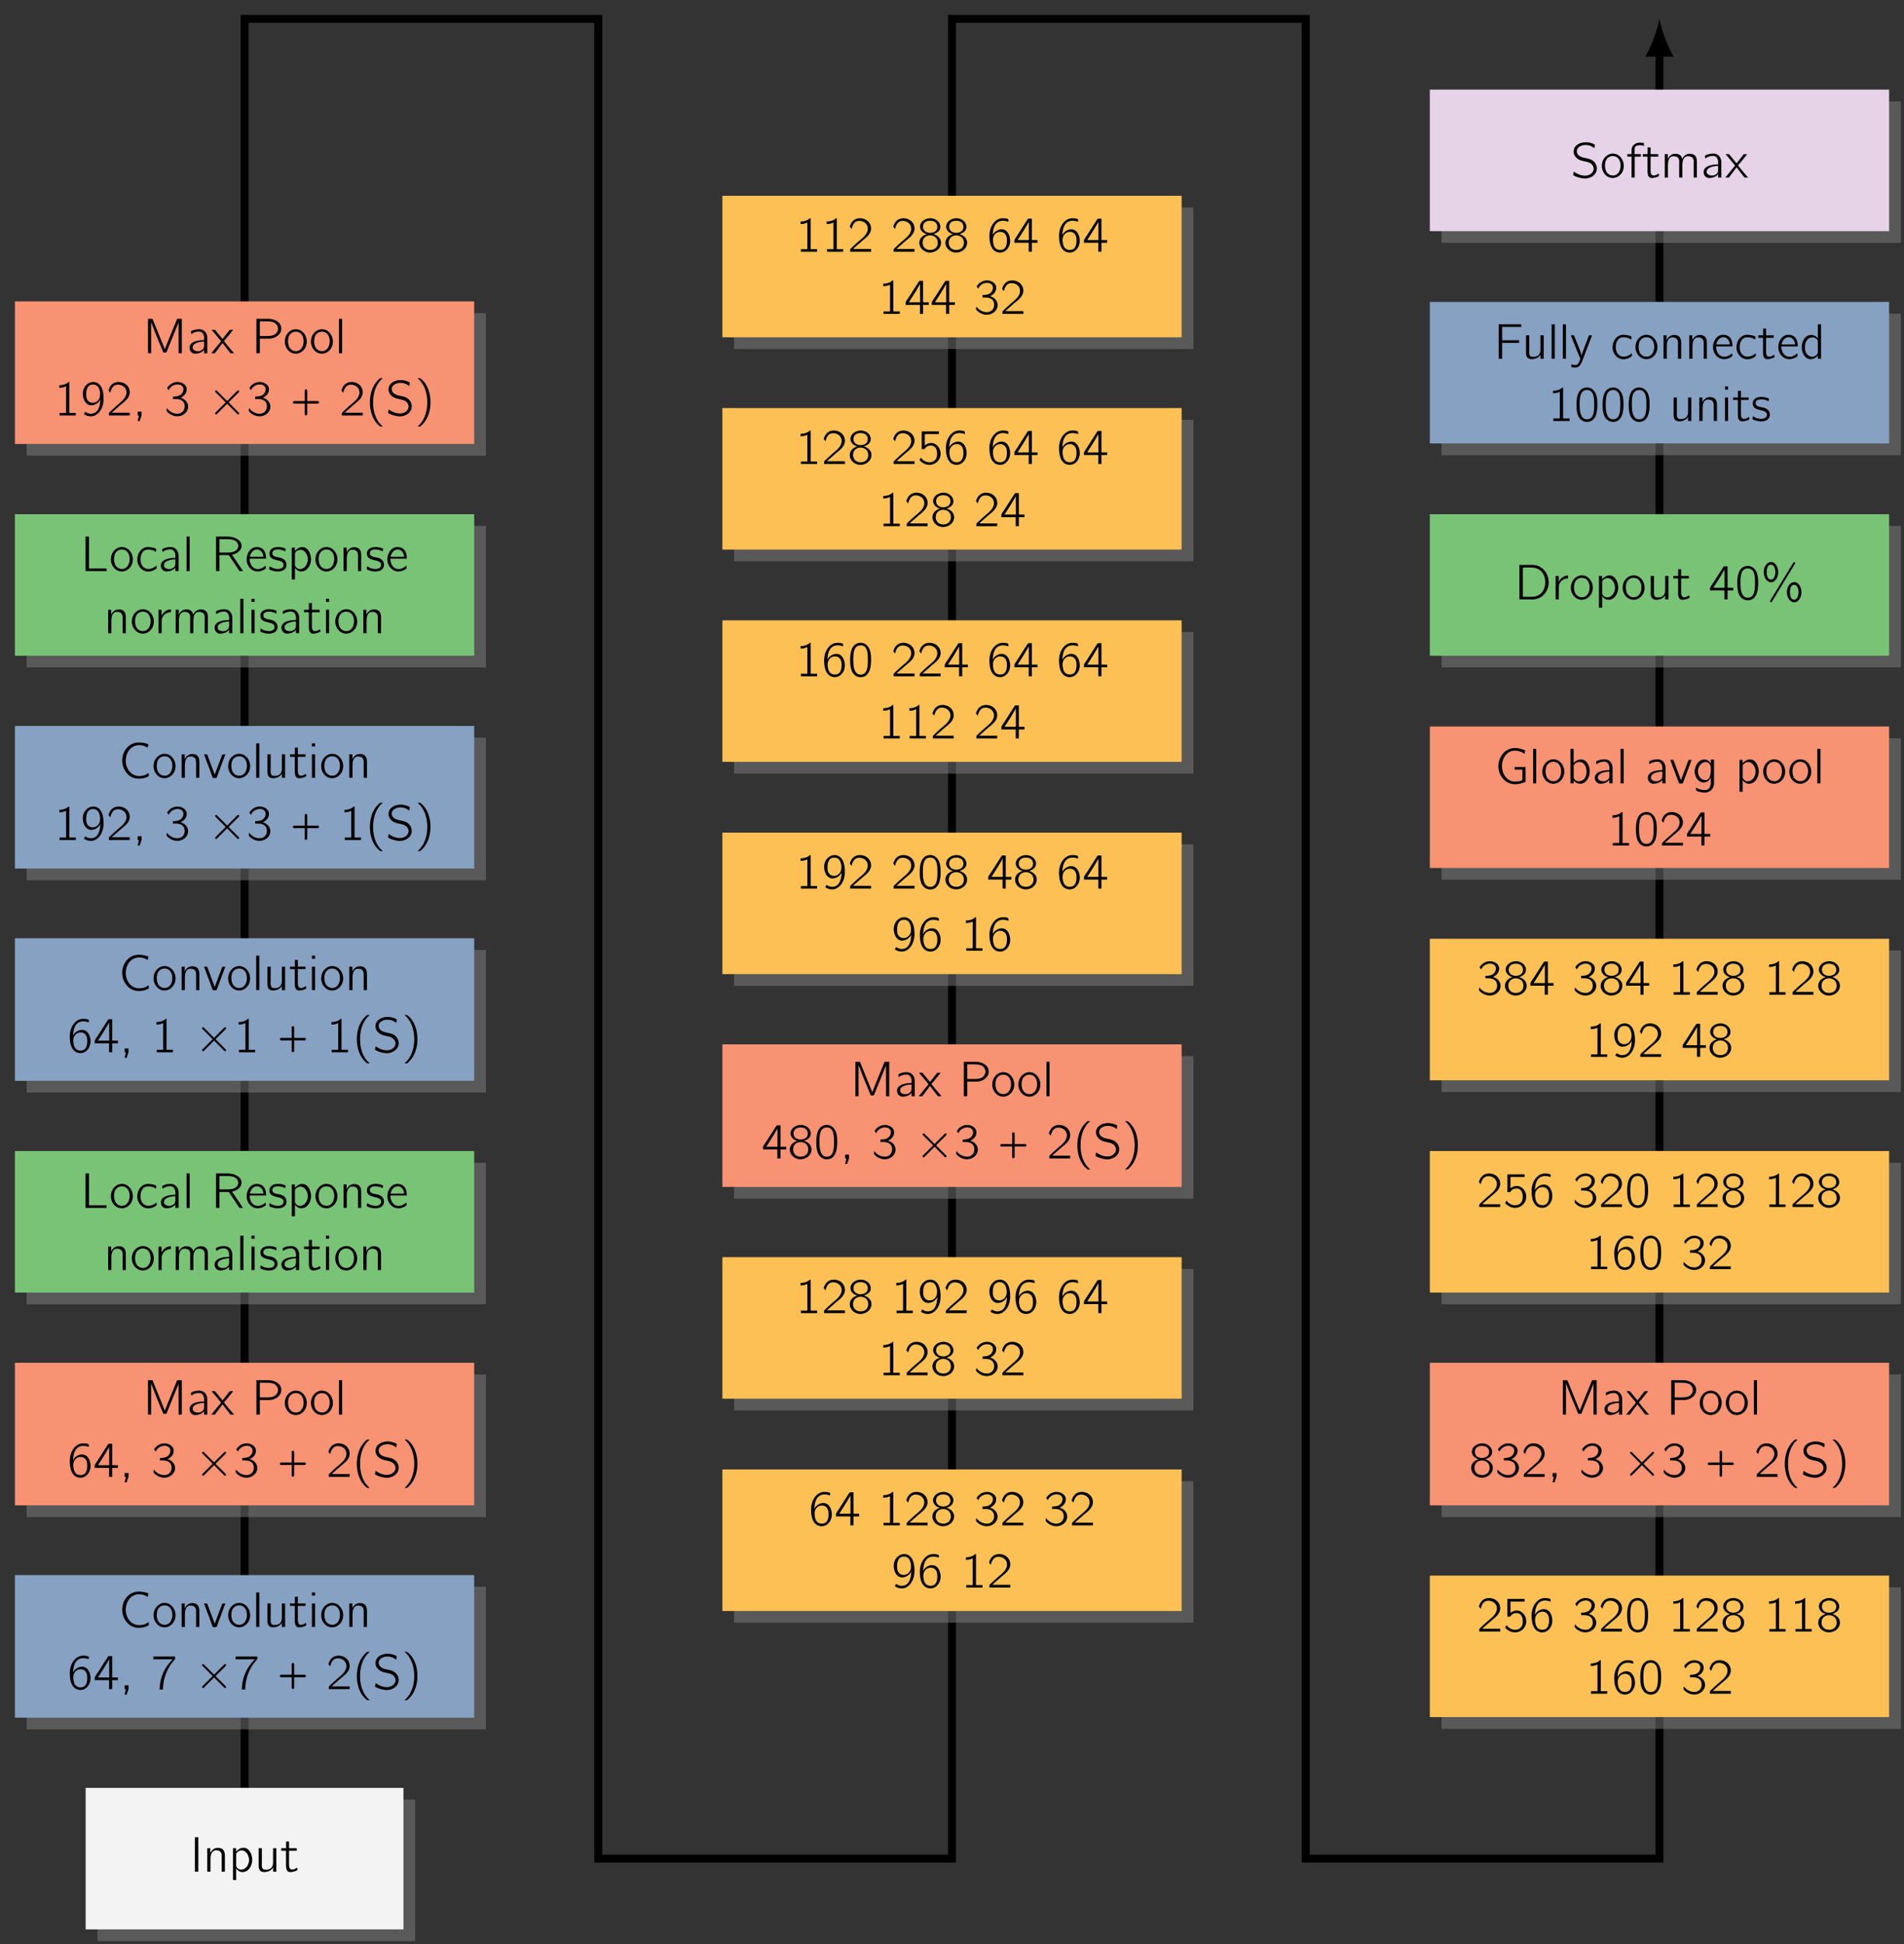 <?xml version="1.0" encoding="UTF-8"?>
<svg xmlns="http://www.w3.org/2000/svg" xmlns:xlink="http://www.w3.org/1999/xlink" width="381.454pt" height="389.452pt" viewBox="0 0 381.454 389.452">
<rect x="0" y="0" width="381.454" height="389.452" fill="#333333" stroke="none"/>
<defs>
<g>
<g id="glyph-0-0">
<path d="M 0.984 -6.922 L 0.984 -0.016 L 1.672 -0.016 L 1.672 -6.922 Z M 0.984 -6.922 "/>
</g>
<g id="glyph-0-1">
<path d="M 1.422 -3.734 L 1.422 -4.719 L 0.812 -4.719 L 0.812 -0.016 L 1.453 -0.016 L 1.453 -2.516 C 1.453 -3.188 1.578 -4.297 2.578 -4.297 C 2.906 -4.297 3.281 -4.234 3.484 -3.953 C 3.672 -3.734 3.703 -3.438 3.703 -3.156 C 3.703 -3 3.703 -2.859 3.703 -2.719 L 3.703 -0.016 L 4.344 -0.016 L 4.344 -2.734 C 4.344 -2.891 4.344 -3.062 4.344 -3.234 C 4.344 -4 4.094 -4.797 2.922 -4.797 C 2.422 -4.797 1.969 -4.562 1.672 -4.156 C 1.578 -4.031 1.469 -3.875 1.422 -3.734 Z M 1.422 -3.734 "/>
</g>
<g id="glyph-0-2">
<path d="M 1.438 -4.031 L 1.438 -4.719 L 0.812 -4.719 L 0.812 1.656 L 1.453 1.656 L 1.453 -0.672 C 1.734 -0.266 2.141 0.062 2.719 0.062 C 3.922 0.062 4.672 -1.203 4.672 -2.375 C 4.672 -3.375 4.125 -4.812 2.938 -4.812 C 2.312 -4.812 1.828 -4.469 1.438 -4.031 Z M 4.031 -2.219 C 3.953 -1.359 3.406 -0.422 2.438 -0.422 C 2.047 -0.422 1.453 -0.766 1.453 -1.266 L 1.453 -3.562 C 1.531 -3.953 2.109 -4.281 2.547 -4.281 C 3.531 -4.281 4.031 -3.156 4.031 -2.359 C 4.031 -2.312 4.031 -2.266 4.031 -2.219 Z M 4.031 -2.219 "/>
</g>
<g id="glyph-0-3">
<path d="M 0.812 -4.719 L 0.812 -1.328 C 0.812 -1.031 0.812 -0.734 0.953 -0.469 C 1.125 -0.078 1.531 0.062 1.938 0.062 C 2.609 0.062 3.406 -0.25 3.703 -0.875 L 3.703 -0.016 L 4.344 -0.016 L 4.344 -4.719 L 3.703 -4.719 L 3.703 -2.312 C 3.703 -2.156 3.703 -2.016 3.703 -1.859 C 3.703 -1.469 3.625 -1.078 3.344 -0.781 C 3.078 -0.516 2.719 -0.406 2.344 -0.406 C 1.828 -0.406 1.438 -0.453 1.438 -1.344 C 1.438 -1.5 1.453 -1.641 1.453 -1.797 L 1.453 -4.719 Z M 0.812 -4.719 "/>
</g>
<g id="glyph-0-4">
<path d="M 1.156 -6.062 L 1.156 -4.719 L 0.188 -4.719 L 0.188 -4.219 L 1.141 -4.219 L 1.141 -1.312 C 1.141 -0.781 1.219 -0.047 1.859 0.062 L 1.938 0.062 C 2.422 0.062 2.906 -0.047 3.344 -0.281 C 3.391 -0.312 3.469 -0.344 3.469 -0.406 C 3.469 -0.438 3.453 -0.484 3.438 -0.516 C 3.406 -0.625 3.375 -0.734 3.344 -0.844 L 3.109 -0.672 C 2.891 -0.531 2.609 -0.438 2.359 -0.438 C 1.859 -0.438 1.75 -0.922 1.75 -1.453 L 1.75 -4.219 L 3.297 -4.219 L 3.297 -4.719 L 1.75 -4.719 L 1.75 -6.062 Z M 1.156 -6.062 "/>
</g>
<g id="glyph-0-5">
<path d="M 6.109 -0.984 C 5.906 -0.891 5.734 -0.75 5.531 -0.641 C 5.125 -0.438 4.672 -0.375 4.203 -0.375 C 2.516 -0.375 1.516 -1.922 1.516 -3.453 C 1.516 -4.969 2.453 -6.562 4.219 -6.562 C 4.578 -6.562 4.969 -6.484 5.312 -6.359 C 5.516 -6.266 5.719 -6.156 5.922 -6.047 L 6.047 -6.75 C 5.422 -6.984 4.781 -7.094 4.109 -7.094 C 3.266 -7.094 2.484 -6.766 1.891 -6.172 C 1.172 -5.453 0.812 -4.469 0.812 -3.469 C 0.812 -1.719 2.047 0.156 4.109 0.156 C 4.781 0.156 5.484 0.047 6.078 -0.344 C 6.125 -0.375 6.156 -0.391 6.156 -0.469 C 6.156 -0.516 6.156 -0.562 6.141 -0.594 Z M 6.109 -0.984 "/>
</g>
<g id="glyph-0-6">
<path d="M 2.469 -4.828 C 1.125 -4.672 0.406 -3.531 0.406 -2.344 C 0.406 -1.125 1.297 0.062 2.625 0.062 L 2.734 0.062 C 4.062 -0.078 4.812 -1.188 4.812 -2.359 L 4.812 -2.484 C 4.75 -3.641 3.953 -4.828 2.594 -4.828 Z M 1.047 -2.266 L 1.047 -2.375 C 1.047 -2.938 1.141 -3.531 1.578 -3.938 C 1.859 -4.203 2.234 -4.344 2.609 -4.344 C 3.672 -4.344 4.172 -3.422 4.172 -2.438 C 4.172 -1.469 3.703 -0.438 2.609 -0.438 C 2.172 -0.438 1.781 -0.625 1.5 -0.953 C 1.172 -1.312 1.094 -1.797 1.047 -2.266 Z M 1.047 -2.266 "/>
</g>
<g id="glyph-0-7">
<path d="M 0.156 -4.719 C 0.172 -4.562 0.25 -4.422 0.312 -4.281 L 0.594 -3.5 C 1 -2.422 1.422 -1.359 1.797 -0.266 C 1.828 -0.172 1.875 -0.016 1.938 0.016 L 2.547 0.016 C 2.656 0.016 2.688 -0.062 2.703 -0.141 L 3.172 -1.391 C 3.453 -2.125 3.719 -2.844 3.984 -3.578 L 4.25 -4.312 C 4.312 -4.438 4.375 -4.578 4.406 -4.719 L 3.797 -4.688 L 2.281 -0.641 L 0.781 -4.688 L 0.594 -4.719 Z M 0.156 -4.719 "/>
</g>
<g id="glyph-0-8">
<path d="M 0.797 -6.922 L 0.797 -0.016 L 1.422 -0.016 L 1.422 -6.922 Z M 0.797 -6.922 "/>
</g>
<g id="glyph-0-9">
<path d="M 0.797 -4.719 L 0.797 -0.016 L 1.422 -0.016 L 1.422 -4.719 Z M 0.797 -6.922 L 0.797 -6.297 L 1.422 -6.297 L 1.422 -6.922 Z M 0.797 -6.922 "/>
</g>
<g id="glyph-0-10">
<path d="M 1.203 -3.312 C 1.203 -4.5 1.531 -6.219 3.281 -6.219 C 3.656 -6.219 3.984 -6.109 4.344 -6.016 L 4.344 -6.422 C 4.344 -6.688 3.406 -6.719 3.219 -6.719 C 1.484 -6.719 0.531 -4.828 0.531 -3.312 C 0.531 -2.141 0.672 -0.609 1.859 -0.016 C 2.109 0.094 2.375 0.156 2.656 0.156 C 3.906 0.156 4.688 -1.031 4.688 -2.172 C 4.688 -3.125 4.25 -4.5 2.969 -4.5 C 2.25 -4.5 1.422 -3.969 1.203 -3.312 Z M 1.219 -2.172 L 1.25 -2.188 C 1.234 -2.266 1.234 -2.359 1.234 -2.438 C 1.234 -3.281 1.859 -4 2.719 -4 C 3.359 -4 3.844 -3.594 3.984 -2.891 C 4.031 -2.656 4.031 -2.438 4.031 -2.203 C 4.031 -1.469 3.875 -0.359 2.656 -0.359 C 2.25 -0.359 1.859 -0.531 1.609 -0.875 C 1.328 -1.25 1.312 -1.719 1.219 -2.172 Z M 1.219 -2.172 "/>
</g>
<g id="glyph-0-11">
<path d="M 0.297 -1.812 L 3.172 -1.812 L 3.172 -0.016 L 3.797 -0.016 L 3.797 -1.812 L 4.938 -1.812 L 4.938 -2.344 L 3.797 -2.344 L 3.797 -6.641 L 3.156 -6.641 C 3.016 -6.641 3 -6.562 2.953 -6.5 L 2.797 -6.266 C 2.625 -6 2.469 -5.734 2.281 -5.469 L 0.969 -3.406 C 0.75 -3.078 0.297 -2.5 0.297 -2.25 Z M 0.938 -2.344 C 1.625 -3.406 2.328 -4.484 2.953 -5.594 C 3.047 -5.734 3.156 -5.906 3.188 -6.078 L 3.203 -2.344 Z M 0.938 -2.344 "/>
</g>
<g id="glyph-0-12">
<path d="M 1.062 -0.781 L 1.062 -0.016 L 1.312 -0.016 L 1.062 1.094 L 1.453 1.094 L 1.828 0 L 1.828 -0.781 Z M 1.062 -0.781 "/>
</g>
<g id="glyph-0-13">
<path d="M 0.438 -6.547 L 0.438 -5.984 L 4.344 -5.984 C 2.656 -4.469 1.688 -2.203 1.688 0.062 L 2.359 0.062 C 2.359 -1.891 3.047 -3.922 4.281 -5.422 C 4.375 -5.547 4.484 -5.688 4.594 -5.812 C 4.688 -5.906 4.781 -5.969 4.781 -6.109 L 4.781 -6.547 Z M 0.438 -6.547 "/>
</g>
<g id="glyph-0-14">
<path d="M 2.953 -2.891 L 1.125 -2.891 C 1.062 -2.891 1 -2.906 0.938 -2.906 C 0.781 -2.906 0.578 -2.844 0.578 -2.641 C 0.578 -2.438 0.781 -2.375 0.938 -2.375 C 1 -2.375 1.062 -2.391 1.125 -2.391 L 2.953 -2.391 L 2.953 -0.578 C 2.953 -0.516 2.938 -0.453 2.938 -0.391 C 2.938 -0.234 2.984 -0.031 3.203 -0.031 C 3.406 -0.031 3.453 -0.234 3.453 -0.391 C 3.453 -0.453 3.453 -0.516 3.453 -0.578 L 3.453 -2.391 L 5.266 -2.391 C 5.328 -2.391 5.391 -2.375 5.453 -2.375 C 5.609 -2.375 5.812 -2.438 5.812 -2.641 C 5.812 -2.844 5.609 -2.906 5.453 -2.906 C 5.391 -2.906 5.328 -2.891 5.266 -2.891 L 3.453 -2.891 L 3.453 -4.703 C 3.453 -4.766 3.453 -4.828 3.453 -4.891 C 3.453 -5.047 3.406 -5.25 3.203 -5.25 C 2.984 -5.25 2.938 -5.047 2.938 -4.891 C 2.938 -4.828 2.953 -4.766 2.953 -4.703 Z M 2.953 -2.891 "/>
</g>
<g id="glyph-0-15">
<path d="M 0.812 -4.578 C 0.984 -5.328 1.344 -6.188 2.328 -6.188 C 3.188 -6.188 4.047 -5.641 4.047 -4.625 C 4.047 -3.5 2.938 -2.719 2.156 -2.047 C 1.688 -1.641 1.234 -1.219 0.781 -0.781 L 0.625 -0.625 C 0.562 -0.562 0.516 -0.531 0.516 -0.438 L 0.516 -0.016 L 4.703 -0.016 L 4.703 -0.562 L 1.094 -0.562 C 1.344 -0.812 1.609 -1.031 1.875 -1.266 C 2.219 -1.578 2.562 -1.891 2.922 -2.188 C 3.703 -2.828 4.703 -3.531 4.703 -4.672 C 4.703 -5.812 3.781 -6.672 2.578 -6.719 L 2.484 -6.719 C 1.641 -6.719 0.875 -6.312 0.516 -5.25 C 0.484 -5.203 0.453 -5.141 0.453 -5.062 L 0.453 -5.047 C 0.453 -4.984 0.516 -4.938 0.547 -4.891 C 0.625 -4.797 0.703 -4.672 0.812 -4.578 Z M 0.812 -4.578 "/>
</g>
<g id="glyph-0-16">
<path d="M 3.484 2.203 C 3.328 2.031 3.141 1.891 2.984 1.719 C 1.938 0.562 1.547 -1.094 1.547 -2.609 C 1.547 -4.172 1.906 -5.766 2.984 -7.016 C 3.141 -7.172 3.328 -7.312 3.484 -7.484 L 3.062 -7.484 C 2.891 -7.484 2.672 -7.234 2.516 -7.078 C 1.359 -5.922 0.906 -4.234 0.906 -2.625 C 0.906 -0.938 1.438 0.969 2.828 2.078 C 2.891 2.141 2.953 2.203 3.062 2.203 Z M 3.484 2.203 "/>
</g>
<g id="glyph-0-17">
<path d="M 0.594 -1.219 C 0.562 -1.062 0.531 -0.906 0.516 -0.75 C 0.5 -0.703 0.469 -0.641 0.469 -0.578 C 0.469 -0.406 1.469 -0.031 1.984 0.062 C 2.266 0.125 2.562 0.172 2.844 0.172 C 3.891 0.172 5.219 -0.5 5.219 -1.859 C 5.219 -2.641 4.719 -3.312 4.047 -3.625 C 3.188 -4.031 1.75 -3.875 1.297 -4.875 C 1.234 -5 1.203 -5.141 1.203 -5.281 C 1.203 -6.141 2.188 -6.547 2.922 -6.547 C 3.297 -6.547 3.703 -6.484 4.047 -6.328 C 4.297 -6.219 4.5 -6.062 4.719 -5.906 C 4.75 -6.125 4.828 -6.328 4.828 -6.547 C 4.828 -6.719 4.094 -6.953 3.703 -7.031 C 3.453 -7.078 3.203 -7.094 2.953 -7.094 C 2 -7.094 0.578 -6.594 0.578 -5.219 C 0.578 -4.406 1.188 -3.797 1.875 -3.516 C 2.766 -3.172 4 -3.297 4.469 -2.297 C 4.562 -2.141 4.594 -1.953 4.594 -1.781 L 4.594 -1.703 C 4.5 -0.875 3.656 -0.406 2.891 -0.406 C 2.031 -0.406 1.312 -0.719 0.594 -1.219 Z M 0.594 -1.219 "/>
</g>
<g id="glyph-0-18">
<path d="M 0.578 -7.484 C 0.734 -7.312 0.922 -7.172 1.062 -7.016 C 2.141 -5.797 2.516 -4.172 2.516 -2.609 C 2.516 -1.094 2.109 0.562 1.062 1.719 C 0.922 1.891 0.734 2.031 0.578 2.203 L 0.984 2.203 C 1.172 2.203 1.391 1.938 1.531 1.797 C 2.688 0.641 3.156 -1.062 3.156 -2.656 C 3.156 -4.344 2.625 -6.25 1.234 -7.359 C 1.156 -7.422 1.094 -7.484 0.984 -7.484 Z M 0.578 -7.484 "/>
</g>
<g id="glyph-0-19">
<path d="M 1.016 -6.922 L 1.016 -0.016 L 1.641 -0.016 L 1.641 -6.297 C 1.688 -6.094 1.781 -5.906 1.859 -5.719 C 2.5 -3.969 3.234 -2.25 3.953 -0.531 L 4.031 -0.297 C 4.078 -0.234 4.062 -0.172 4.188 -0.172 L 4.656 -0.172 C 4.75 -0.188 5.078 -1.141 5.281 -1.625 C 5.828 -2.953 6.359 -4.25 6.891 -5.578 C 6.984 -5.812 7.094 -6.047 7.141 -6.297 L 7.156 -0.016 L 7.781 -0.016 L 7.781 -6.922 L 6.953 -6.922 L 6.859 -6.906 L 4.969 -2.297 L 4.391 -0.812 L 1.922 -6.906 L 1.828 -6.922 Z M 1.016 -6.922 "/>
</g>
<g id="glyph-0-20">
<path d="M 0.875 -3.859 C 1.047 -3.938 1.203 -4.062 1.375 -4.141 C 1.688 -4.281 2.031 -4.359 2.359 -4.359 L 2.5 -4.359 C 2.953 -4.359 3.281 -4 3.406 -3.562 C 3.453 -3.422 3.453 -3.266 3.453 -3.094 L 3.453 -2.656 C 2.406 -2.656 0.547 -2.438 0.547 -1.109 C 0.547 -0.516 0.984 0.062 1.656 0.062 C 2.297 0.062 3.031 -0.156 3.453 -0.703 L 3.453 -0.016 L 4.094 -0.016 L 4.094 -2.641 C 4.094 -2.797 4.094 -2.953 4.094 -3.109 C 4.094 -3.859 3.656 -4.766 2.594 -4.828 L 2.484 -4.828 C 1.953 -4.828 1.469 -4.734 1 -4.516 C 0.938 -4.469 0.812 -4.453 0.812 -4.344 C 0.812 -4.188 0.859 -4.016 0.875 -3.859 Z M 3.453 -2.359 L 3.453 -1.609 C 3.453 -1.234 3.406 -0.891 2.984 -0.641 C 2.766 -0.5 2.5 -0.422 2.219 -0.422 C 1.781 -0.422 1.156 -0.625 1.156 -1.172 C 1.156 -2.109 2.641 -2.359 3.453 -2.359 Z M 3.453 -2.359 "/>
</g>
<g id="glyph-0-21">
<path d="M 0.062 -4.719 C 0.219 -4.484 0.422 -4.281 0.609 -4.062 C 0.891 -3.734 1.172 -3.391 1.438 -3.062 L 1.797 -2.625 C 1.844 -2.578 1.938 -2.5 1.938 -2.438 C 1.938 -2.328 1.609 -2 1.453 -1.812 C 1.141 -1.422 0.844 -1.047 0.516 -0.656 C 0.344 -0.453 0.156 -0.234 0 -0.016 L 0.703 -0.016 L 2.25 -2.078 L 3.844 -0.016 L 4.562 -0.016 C 4.391 -0.234 4.203 -0.438 4.016 -0.656 C 3.562 -1.188 3.109 -1.719 2.688 -2.266 C 2.641 -2.297 2.562 -2.375 2.562 -2.438 C 2.562 -2.531 2.875 -2.875 3.047 -3.062 C 3.422 -3.531 3.812 -4.016 4.203 -4.484 C 4.25 -4.562 4.328 -4.641 4.375 -4.719 L 3.688 -4.703 L 2.25 -2.875 L 0.75 -4.703 L 0.531 -4.719 Z M 0.062 -4.719 "/>
</g>
<g id="glyph-0-22">
<path d="M 0.984 -6.922 L 0.984 -0.016 L 1.672 -0.016 L 1.672 -2.953 L 3.734 -2.953 C 4.812 -3.047 5.969 -3.766 5.969 -4.953 C 5.969 -6.328 4.469 -6.922 3.359 -6.922 Z M 1.672 -3.469 L 1.672 -6.406 L 3.016 -6.406 C 3.75 -6.406 4.625 -6.375 5.078 -5.688 C 5.234 -5.469 5.312 -5.219 5.312 -4.938 C 5.312 -4.469 5.062 -4.031 4.641 -3.781 C 4.156 -3.484 3.594 -3.469 3.047 -3.469 Z M 1.672 -3.469 "/>
</g>
<g id="glyph-0-23">
<path d="M 0.891 -5.078 C 0.969 -5.203 1.031 -5.328 1.109 -5.453 C 1.484 -5.938 2.047 -6.234 2.688 -6.234 C 3.234 -6.234 3.844 -5.938 3.844 -5.266 C 3.844 -4.672 3.438 -4.141 2.906 -3.953 C 2.547 -3.812 2.125 -3.812 1.75 -3.781 L 1.75 -3.297 L 2.406 -3.297 C 3.25 -3.297 4.094 -2.938 4.094 -1.828 C 4.094 -0.953 3.453 -0.359 2.625 -0.359 C 1.75 -0.359 0.984 -0.859 0.531 -1.469 C 0.484 -1.344 0.453 -1.078 0.453 -1 L 0.453 -0.969 C 0.594 -0.578 1.344 -0.094 1.875 0.047 C 2.125 0.125 2.375 0.156 2.625 0.156 C 3.656 0.156 4.781 -0.578 4.781 -1.812 C 4.781 -2.656 4.031 -3.422 3.266 -3.531 C 3.875 -3.891 4.5 -4.328 4.5 -5.266 C 4.5 -6.203 3.484 -6.719 2.656 -6.719 C 1.828 -6.719 1.109 -6.297 0.641 -5.625 C 0.625 -5.609 0.594 -5.578 0.594 -5.531 C 0.594 -5.438 0.781 -5.219 0.891 -5.078 Z M 0.891 -5.078 "/>
</g>
<g id="glyph-0-24">
<path d="M 0.984 -6.922 L 0.984 -0.016 L 5.203 -0.016 L 5.203 -0.531 L 1.672 -0.531 L 1.672 -6.922 Z M 0.984 -6.922 "/>
</g>
<g id="glyph-0-25">
<path d="M 4.312 -1.125 C 4.203 -1.047 4.109 -0.953 4 -0.875 C 3.625 -0.609 3.156 -0.438 2.688 -0.438 C 1.766 -0.438 1.109 -1.219 1.109 -2.359 C 1.109 -3.203 1.469 -4.328 2.656 -4.328 C 3.125 -4.328 3.562 -4.25 4 -3.984 C 4.078 -3.953 4.141 -3.891 4.203 -3.875 C 4.219 -4.031 4.281 -4.203 4.281 -4.359 C 4.281 -4.703 2.844 -4.828 2.688 -4.828 C 1.297 -4.828 0.469 -3.625 0.469 -2.266 C 0.469 -1.094 1.391 0.078 2.656 0.078 C 3.219 0.078 3.781 -0.125 4.219 -0.453 C 4.281 -0.516 4.359 -0.547 4.359 -0.641 C 4.359 -0.797 4.312 -0.969 4.312 -1.125 Z M 4.312 -1.125 "/>
</g>
<g id="glyph-0-26">
<path d="M 0.984 -6.922 L 0.984 -0.016 L 1.672 -0.016 L 1.672 -3.219 L 3.453 -3.219 C 3.625 -3.219 3.875 -2.719 4.031 -2.469 C 4.531 -1.719 5.047 -1 5.531 -0.234 C 5.609 -0.125 5.656 0 5.797 0 C 5.844 0 5.891 -0.016 5.922 -0.016 L 6.391 -0.016 L 4.172 -3.297 C 4.984 -3.406 6.094 -4.062 6.094 -5.047 L 6.094 -5.141 C 6 -6.438 4.422 -6.922 3.297 -6.922 Z M 1.672 -3.719 L 1.672 -6.406 L 3.094 -6.406 C 3.797 -6.406 4.703 -6.375 5.188 -5.766 C 5.359 -5.547 5.438 -5.297 5.438 -5.047 C 5.438 -4.625 5.156 -4.234 4.797 -4.031 C 4.266 -3.734 3.656 -3.719 3.078 -3.719 Z M 1.672 -3.719 "/>
</g>
<g id="glyph-0-27">
<path d="M 4.25 -1.109 C 3.766 -0.734 3.312 -0.422 2.672 -0.422 C 1.625 -0.422 1.031 -1.406 1.031 -2.5 L 4.328 -2.5 C 4.328 -3.156 4.219 -3.875 3.734 -4.359 C 3.406 -4.672 2.938 -4.828 2.5 -4.828 C 1.109 -4.828 0.422 -3.484 0.422 -2.328 L 0.422 -2.281 C 0.453 -1.094 1.344 0.062 2.641 0.062 C 3.203 0.062 3.719 -0.141 4.172 -0.453 C 4.234 -0.516 4.297 -0.562 4.297 -0.641 C 4.297 -0.672 4.281 -0.703 4.281 -0.734 C 4.266 -0.859 4.25 -0.984 4.25 -1.109 Z M 1.078 -2.891 C 1.172 -3.578 1.734 -4.344 2.484 -4.344 C 3.109 -4.344 3.578 -3.875 3.719 -3.297 C 3.766 -3.156 3.766 -3.016 3.797 -2.891 Z M 1.078 -2.891 "/>
</g>
<g id="glyph-0-28">
<path d="M 0.391 -0.984 C 0.375 -0.812 0.297 -0.625 0.297 -0.453 C 0.297 -0.203 1.422 0.016 1.531 0.031 C 1.703 0.062 1.891 0.062 2.078 0.062 C 2.812 0.062 3.766 -0.234 3.766 -1.281 C 3.766 -1.969 3.312 -2.422 2.734 -2.625 C 2.547 -2.688 2.328 -2.734 2.141 -2.766 C 1.688 -2.844 0.922 -2.953 0.922 -3.594 C 0.922 -4.156 1.484 -4.344 1.969 -4.344 L 2.156 -4.344 C 2.531 -4.328 2.953 -4.234 3.297 -4.062 C 3.359 -4.031 3.422 -3.984 3.5 -3.969 L 3.594 -4.5 C 3.094 -4.734 2.609 -4.828 2.062 -4.828 C 1.312 -4.828 0.344 -4.547 0.344 -3.516 C 0.344 -1.719 3.188 -2.609 3.188 -1.25 C 3.188 -0.672 2.594 -0.438 2.078 -0.438 C 1.641 -0.438 1.219 -0.531 0.828 -0.719 C 0.672 -0.797 0.531 -0.891 0.391 -0.984 Z M 0.391 -0.984 "/>
</g>
<g id="glyph-0-29">
<path d="M 1.422 -3.469 L 1.422 -4.719 L 0.812 -4.719 L 0.812 -0.016 L 1.438 -0.016 L 1.438 -2.5 C 1.438 -3.438 2.25 -4.234 3.297 -4.234 L 3.297 -4.797 C 2.656 -4.797 2.062 -4.469 1.688 -3.953 C 1.578 -3.812 1.469 -3.656 1.422 -3.469 Z M 1.422 -3.469 "/>
</g>
<g id="glyph-0-30">
<path d="M 1.422 -3.734 L 1.422 -4.719 L 0.812 -4.719 L 0.812 -0.016 L 1.453 -0.016 L 1.453 -2.5 C 1.453 -3.188 1.578 -4.297 2.578 -4.297 C 2.906 -4.297 3.297 -4.234 3.516 -3.953 C 3.688 -3.734 3.719 -3.438 3.719 -3.156 C 3.719 -3 3.703 -2.859 3.703 -2.719 L 3.703 -0.016 L 4.344 -0.016 L 4.344 -2.5 C 4.344 -3.188 4.484 -4.297 5.469 -4.297 C 5.812 -4.297 6.188 -4.234 6.406 -3.953 C 6.594 -3.734 6.625 -3.438 6.625 -3.156 C 6.625 -3 6.609 -2.859 6.609 -2.719 L 6.609 -0.016 L 7.25 -0.016 L 7.25 -2.656 C 7.25 -2.828 7.25 -3.016 7.25 -3.188 C 7.25 -3.578 7.219 -4.047 6.938 -4.359 C 6.672 -4.688 6.234 -4.797 5.828 -4.797 C 5.125 -4.797 4.562 -4.328 4.312 -3.719 C 4.281 -3.812 4.281 -3.906 4.25 -4 C 4.016 -4.609 3.484 -4.797 2.875 -4.797 C 2.391 -4.797 1.953 -4.531 1.672 -4.156 C 1.578 -4.031 1.469 -3.875 1.422 -3.734 Z M 1.422 -3.734 "/>
</g>
<g id="glyph-0-31">
<path d="M 1.047 -6.062 L 1.047 -5.562 C 1.531 -5.562 1.953 -5.656 2.406 -5.859 L 2.406 -0.516 L 1.109 -0.516 L 1.109 -0.016 L 4.359 -0.016 L 4.359 -0.516 L 3.062 -0.516 L 3.062 -6.719 L 2.984 -6.719 C 2.844 -6.719 2.766 -6.594 2.672 -6.516 C 2.203 -6.188 1.609 -6.062 1.047 -6.062 Z M 1.047 -6.062 "/>
</g>
<g id="glyph-0-32">
<path d="M 4.016 -3.25 L 4.031 -3.25 C 4.031 -2.109 3.703 -0.359 2.141 -0.359 C 1.672 -0.359 1.359 -0.531 1.016 -0.75 L 0.75 -0.297 C 1.172 0.016 1.641 0.156 2.156 0.156 C 3.047 0.156 3.734 -0.453 4.156 -1.172 C 4.5 -1.766 4.641 -2.422 4.688 -3.094 L 4.688 -3.266 C 4.688 -4.453 4.531 -6.094 3.25 -6.609 C 3.047 -6.688 2.844 -6.719 2.625 -6.719 C 1.875 -6.719 1.266 -6.281 0.875 -5.672 C 0.625 -5.281 0.531 -4.828 0.531 -4.359 C 0.531 -3.5 0.906 -2.438 1.703 -2.141 C 1.875 -2.062 2.047 -2.047 2.25 -2.047 C 2.984 -2.062 3.766 -2.547 4.016 -3.25 Z M 3.984 -4.391 C 3.984 -4.359 3.984 -4.328 3.984 -4.297 C 3.984 -4.234 3.984 -4.141 3.984 -4.078 L 3.984 -4.031 C 3.938 -3.25 3.375 -2.547 2.516 -2.547 C 1.938 -2.547 1.453 -2.875 1.266 -3.531 C 1.203 -3.781 1.203 -4.031 1.203 -4.297 C 1.203 -5.109 1.406 -6.219 2.594 -6.219 C 3.484 -6.219 3.828 -5.5 3.938 -4.828 C 3.953 -4.719 4 -4.578 4 -4.469 C 4 -4.438 3.984 -4.422 3.984 -4.391 Z M 3.984 -4.391 "/>
</g>
<g id="glyph-0-33">
<path d="M 1.938 -3.531 C 1.219 -3.312 0.438 -2.797 0.438 -1.797 C 0.438 -0.688 1.469 0.141 2.516 0.156 L 2.562 0.156 C 3.688 0.156 4.781 -0.625 4.781 -1.828 C 4.781 -2.688 4.109 -3.297 3.281 -3.531 C 3.891 -3.766 4.641 -4.109 4.641 -5 C 4.641 -6.031 3.656 -6.688 2.719 -6.719 L 2.656 -6.719 C 1.672 -6.719 0.578 -6.078 0.578 -5.031 C 0.578 -4.422 1.031 -3.906 1.562 -3.672 C 1.688 -3.625 1.812 -3.594 1.938 -3.531 Z M 1.094 -1.688 C 1.094 -1.75 1.094 -1.781 1.094 -1.828 C 1.094 -2.719 1.75 -3.297 2.609 -3.297 C 3.344 -3.297 4.141 -2.844 4.141 -1.797 C 4.141 -1.016 3.594 -0.359 2.609 -0.359 C 1.828 -0.359 1.188 -0.797 1.094 -1.688 Z M 1.172 -4.891 L 1.172 -5 C 1.172 -5.891 1.906 -6.219 2.594 -6.219 C 3.281 -6.219 3.953 -5.938 4.047 -5.109 L 4.047 -5.016 C 4.047 -4.094 3.266 -3.797 2.609 -3.797 L 2.469 -3.797 C 1.797 -3.844 1.266 -4.203 1.172 -4.891 Z M 1.172 -4.891 "/>
</g>
<g id="glyph-0-34">
<path d="M 2.469 -6.719 C 0.562 -6.547 0.516 -4.25 0.516 -3.203 C 0.516 -2.25 0.625 -1.109 1.25 -0.422 C 1.594 -0.062 2.094 0.172 2.594 0.172 C 4.625 0.172 4.703 -2.328 4.703 -3.344 C 4.703 -4.281 4.609 -5.391 4 -6.078 C 3.672 -6.484 3.156 -6.734 2.625 -6.734 C 2.578 -6.734 2.516 -6.719 2.469 -6.719 Z M 1.156 -2.812 C 1.141 -2.891 1.141 -2.984 1.141 -3.062 L 1.141 -3.344 C 1.141 -4.562 1.203 -6.219 2.625 -6.219 C 4.047 -6.219 4.062 -4.453 4.062 -3.469 L 4.062 -3.297 C 4.062 -2.156 4.047 -0.344 2.609 -0.344 C 1.656 -0.344 1.281 -1.266 1.172 -2.406 C 1.172 -2.547 1.172 -2.688 1.156 -2.812 Z M 1.156 -2.812 "/>
</g>
<g id="glyph-0-35">
<path d="M 0.922 -6.547 L 0.922 -2.984 L 1.375 -2.984 C 1.531 -2.984 1.656 -3.266 1.781 -3.375 C 2.047 -3.609 2.391 -3.719 2.734 -3.719 C 3.734 -3.719 4 -2.797 4 -2.047 C 4 -1.609 3.906 -1.141 3.609 -0.812 C 3.312 -0.5 2.906 -0.359 2.484 -0.359 C 1.781 -0.359 1.141 -0.719 0.766 -1.281 L 0.75 -1.281 C 0.672 -1.141 0.5 -0.922 0.5 -0.828 C 0.5 -0.594 1.281 -0.078 1.75 0.062 C 2 0.125 2.25 0.156 2.5 0.156 L 2.578 0.156 C 3.766 0.094 4.703 -0.875 4.703 -2.062 C 4.703 -3.109 3.953 -4.219 2.781 -4.219 C 2.328 -4.219 1.875 -4.047 1.531 -3.734 L 1.531 -6.016 L 4.359 -6.016 L 4.359 -6.547 Z M 0.922 -6.547 "/>
</g>
<g id="glyph-0-36">
<path d="M 6.266 -3.297 L 4.062 -3.297 L 4.062 -2.766 L 5.625 -2.766 L 5.625 -0.75 C 5.625 -0.422 4.328 -0.375 4.109 -0.375 C 2.5 -0.375 1.516 -1.969 1.516 -3.484 C 1.516 -4.906 2.406 -6.562 4.094 -6.562 C 4.562 -6.562 5.031 -6.484 5.453 -6.281 C 5.672 -6.188 5.859 -6.047 6.062 -5.906 L 6.188 -6.609 C 5.516 -6.906 4.891 -7.094 4.141 -7.094 C 2.188 -7.094 0.812 -5.344 0.812 -3.453 C 0.812 -1.562 2.188 0.156 4.141 0.156 C 4.828 0.156 5.531 -0.016 6.156 -0.281 C 6.234 -0.312 6.266 -0.344 6.266 -0.453 Z M 6.266 -3.297 "/>
</g>
<g id="glyph-0-37">
<path d="M 0.812 -6.922 L 0.812 -0.016 L 1.453 -0.016 L 1.453 -0.672 C 1.688 -0.172 2.312 0.062 2.719 0.062 C 3.984 0.062 4.672 -1.25 4.672 -2.391 C 4.672 -3.422 4.109 -4.812 2.922 -4.812 C 2.359 -4.812 1.688 -4.453 1.453 -4.031 L 1.438 -6.922 Z M 4.031 -2.172 C 3.984 -1.719 3.891 -1.266 3.578 -0.922 C 3.297 -0.594 2.844 -0.422 2.438 -0.422 C 2.016 -0.422 1.453 -0.781 1.453 -1.266 L 1.453 -2.969 C 1.453 -3.094 1.438 -3.234 1.438 -3.375 C 1.438 -3.922 2.062 -4.297 2.562 -4.297 C 3.703 -4.297 4.031 -3.188 4.031 -2.359 C 4.031 -2.297 4.031 -2.234 4.031 -2.172 Z M 4.031 -2.172 "/>
</g>
<g id="glyph-0-38">
<path d="M 3.688 -1.266 L 3.703 -0.172 C 3.703 0.516 3.406 1.328 2.547 1.328 C 2.062 1.328 1.594 1.25 1.172 1.062 C 1.016 0.984 0.875 0.906 0.734 0.844 L 0.734 1.281 C 0.734 1.625 1.953 1.812 2.328 1.828 C 2.406 1.828 2.469 1.828 2.547 1.828 C 3.453 1.828 4.266 1.141 4.344 0.094 L 4.344 -4.797 L 3.703 -4.797 L 3.703 -3.922 C 3.422 -4.391 3.078 -4.797 2.422 -4.797 C 1.25 -4.797 0.469 -3.547 0.469 -2.375 C 0.469 -1.328 1.188 -0.172 2.297 -0.172 C 2.938 -0.172 3.531 -0.672 3.688 -1.266 Z M 3.703 -2.5 C 3.656 -1.875 3.578 -0.672 2.609 -0.672 C 1.641 -0.672 1.109 -1.594 1.109 -2.406 C 1.109 -3.266 1.719 -4.297 2.703 -4.297 C 3.266 -4.297 3.703 -3.734 3.703 -3.078 L 3.703 -2.719 C 3.703 -2.641 3.703 -2.578 3.703 -2.5 Z M 3.703 -2.5 "/>
</g>
<g id="glyph-0-39">
<path d="M 0.984 -6.922 L 0.984 -0.016 L 2.984 -0.016 C 3.172 -0.016 3.359 0 3.531 0 C 4.422 0 5.266 -0.328 5.875 -0.969 C 6.516 -1.625 6.844 -2.531 6.844 -3.438 C 6.844 -5.016 5.812 -6.656 4.031 -6.891 C 3.828 -6.922 3.609 -6.922 3.406 -6.922 Z M 1.672 -0.531 L 1.672 -6.406 L 3.344 -6.406 C 3.953 -6.406 4.516 -6.281 5 -5.938 C 5.812 -5.375 6.156 -4.391 6.156 -3.438 C 6.156 -2 5.359 -0.531 3.359 -0.531 Z M 1.672 -0.531 "/>
</g>
<g id="glyph-0-40">
<path d="M 1.938 -7.484 C 1.031 -7.375 0.578 -6.344 0.578 -5.469 C 0.578 -4.625 1.062 -3.453 2.047 -3.453 C 3.016 -3.453 3.484 -4.625 3.484 -5.453 C 3.484 -6.297 3.031 -7.5 2.047 -7.5 C 2 -7.5 1.969 -7.484 1.938 -7.484 Z M 6.578 -3.469 C 5.672 -3.359 5.219 -2.328 5.219 -1.453 C 5.219 -0.609 5.719 0.562 6.688 0.562 C 7.656 0.562 8.141 -0.609 8.141 -1.438 C 8.141 -2.281 7.672 -3.484 6.688 -3.484 C 6.656 -3.484 6.625 -3.469 6.578 -3.469 Z M 2.906 -5.297 C 2.859 -4.781 2.625 -3.984 2.047 -3.984 C 1.312 -3.984 1.172 -4.906 1.172 -5.469 C 1.172 -6.062 1.312 -6.984 2.031 -6.984 C 2.656 -6.984 2.906 -6.094 2.906 -5.516 C 2.906 -5.438 2.906 -5.375 2.906 -5.297 Z M 7.547 -1.281 C 7.5 -0.766 7.281 0.047 6.688 0.047 C 5.969 0.047 5.828 -0.891 5.828 -1.453 C 5.828 -2.047 5.969 -2.953 6.672 -2.953 C 7.297 -2.953 7.562 -2.078 7.562 -1.5 C 7.562 -1.422 7.562 -1.359 7.547 -1.281 Z M 6.656 -7.484 C 6.562 -7.453 6.516 -7.391 6.469 -7.312 L 5.609 -5.906 C 4.672 -4.344 3.703 -2.797 2.766 -1.219 C 2.5 -0.781 2.219 -0.312 1.938 0.125 C 1.906 0.188 1.859 0.266 1.844 0.328 L 1.844 0.344 C 1.844 0.453 1.938 0.547 2.047 0.547 C 2.219 0.531 2.344 0.266 2.406 0.125 C 2.688 -0.312 2.953 -0.766 3.234 -1.219 C 4.172 -2.797 5.141 -4.359 6.094 -5.938 C 6.344 -6.344 6.625 -6.75 6.844 -7.172 C 6.875 -7.203 6.891 -7.234 6.891 -7.281 C 6.891 -7.391 6.797 -7.484 6.703 -7.484 C 6.672 -7.484 6.672 -7.484 6.656 -7.484 Z M 6.656 -7.484 "/>
</g>
<g id="glyph-0-41">
<path d="M 0.984 -6.922 L 0.984 -0.016 L 1.672 -0.016 L 1.672 -3.203 L 5.062 -3.203 L 5.062 -3.734 L 1.672 -3.734 L 1.672 -6.391 L 5.5 -6.391 L 5.5 -6.922 Z M 0.984 -6.922 "/>
</g>
<g id="glyph-0-42">
<path d="M 0.156 -4.719 C 0.188 -4.562 0.266 -4.391 0.344 -4.25 C 0.906 -2.906 1.406 -1.531 2 -0.188 C 2.016 -0.141 2.047 -0.078 2.047 -0.031 L 2.047 -0.016 C 2.047 0.094 1.953 0.297 1.891 0.438 C 1.75 0.781 1.578 1.234 1.078 1.234 C 0.797 1.234 0.531 1.172 0.25 1.109 L 0.297 1.672 C 0.562 1.703 0.828 1.734 1.094 1.734 L 1.203 1.734 C 1.875 1.672 2.219 1 2.438 0.438 C 2.531 0.156 2.641 -0.109 2.75 -0.391 C 3.234 -1.656 3.719 -2.922 4.203 -4.188 C 4.281 -4.359 4.359 -4.531 4.406 -4.719 L 3.891 -4.719 C 3.719 -4.719 3.703 -4.484 3.656 -4.359 C 3.344 -3.5 2.984 -2.656 2.688 -1.797 C 2.547 -1.422 2.406 -1.031 2.328 -0.641 C 2.219 -1.141 2.031 -1.625 1.828 -2.109 C 1.641 -2.609 1.438 -3.109 1.219 -3.625 L 0.844 -4.578 C 0.812 -4.672 0.797 -4.719 0.703 -4.719 Z M 0.156 -4.719 "/>
</g>
<g id="glyph-0-43">
<path d="M 3.703 -6.922 L 3.703 -4.094 C 3.438 -4.516 2.859 -4.797 2.359 -4.797 C 1.156 -4.797 0.469 -3.5 0.469 -2.359 C 0.469 -1.344 1.031 0.062 2.266 0.062 C 2.812 0.062 3.453 -0.266 3.688 -0.75 L 3.703 -0.016 L 4.344 -0.016 L 4.344 -6.922 Z M 1.109 -2.156 L 1.109 -2.281 C 1.109 -3.109 1.391 -4.297 2.688 -4.297 C 3.109 -4.297 3.703 -3.984 3.703 -3.422 C 3.703 -3.297 3.703 -3.172 3.703 -3.047 L 3.703 -1.328 C 3.703 -0.797 3 -0.422 2.594 -0.422 C 1.828 -0.422 1.297 -1.016 1.156 -1.75 C 1.141 -1.891 1.125 -2.031 1.109 -2.156 Z M 1.109 -2.156 "/>
</g>
<g id="glyph-0-44">
<path d="M 1.141 -4.719 L 0.281 -4.719 L 0.281 -4.219 L 1.141 -4.219 L 1.141 -0.016 L 1.766 -0.016 L 1.766 -4.219 L 3 -4.219 L 3 -4.719 L 1.75 -4.719 L 1.75 -5.797 C 1.75 -6.312 2.297 -6.516 2.781 -6.516 C 2.953 -6.516 3.125 -6.484 3.281 -6.453 C 3.406 -6.438 3.516 -6.391 3.625 -6.375 L 3.625 -6.922 C 3.375 -6.984 3.109 -7.016 2.844 -7.016 C 2.203 -7.016 1.5 -6.781 1.203 -6 C 1.141 -5.797 1.141 -5.578 1.141 -5.359 Z M 1.141 -4.719 "/>
</g>
<g id="glyph-1-0">
<path d="M 3.875 -2.359 C 3.953 -2.266 4.031 -2.188 4.109 -2.109 L 5.719 -0.5 C 5.812 -0.406 5.906 -0.266 6.031 -0.234 C 6.188 -0.203 6.312 -0.344 6.266 -0.484 C 6.25 -0.562 6.188 -0.625 6.125 -0.672 L 4.328 -2.469 C 4.281 -2.516 4.203 -2.578 4.203 -2.625 C 4.203 -2.688 4.281 -2.75 4.328 -2.797 L 6.125 -4.578 C 6.188 -4.641 6.25 -4.688 6.266 -4.781 C 6.312 -4.922 6.188 -5.062 6.031 -5.031 C 5.906 -5 5.812 -4.859 5.719 -4.766 L 4.5 -3.547 C 4.297 -3.328 4.078 -3.141 3.875 -2.906 L 2.062 -4.719 C 2 -4.797 1.812 -5 1.719 -5.031 C 1.578 -5.078 1.422 -4.922 1.469 -4.781 C 1.5 -4.688 1.578 -4.641 1.641 -4.578 L 3.422 -2.797 C 3.453 -2.75 3.547 -2.688 3.547 -2.625 C 3.547 -2.578 3.453 -2.516 3.422 -2.469 L 1.906 -0.969 C 1.828 -0.891 1.5 -0.578 1.469 -0.484 C 1.438 -0.328 1.578 -0.203 1.719 -0.234 C 1.781 -0.266 1.828 -0.312 1.875 -0.344 L 3.234 -1.719 C 3.453 -1.938 3.672 -2.125 3.875 -2.359 Z M 3.875 -2.359 "/>
</g>
</g>
</defs>
<path fill="none" stroke-width="1.594" stroke-linecap="butt" stroke-linejoin="miter" stroke="rgb(0%, 0%, 0%)" stroke-opacity="1" stroke-miterlimit="10" d="M 0.001 0.001 L 0.001 368.509 L 70.868 368.509 L 70.868 0.001 L 141.735 0.001 L 141.735 368.509 L 212.603 368.509 L 212.603 0.001 L 283.47 0.001 L 283.47 361.692 " transform="matrix(1, 0, 0, -1, 48.995, 372.29)"/>
<path fill-rule="nonzero" fill="rgb(0%, 0%, 0%)" fill-opacity="1" d="M 332.465 3.781 C 332.086 5.801 330.949 9.082 329.625 11.352 L 335.301 11.352 C 333.977 9.082 332.84 5.801 332.465 3.781 "/>
<path fill-rule="nonzero" fill="rgb(50%, 50%, 50%)" fill-opacity="0.5" d="M 19.516 388.816 L 83.18 388.816 L 83.18 360.469 L 19.516 360.469 Z M 19.516 388.816 "/>
<path fill-rule="nonzero" fill="rgb(95%, 95%, 95%)" fill-opacity="1" d="M 17.16 386.465 L 80.828 386.465 L 80.828 358.117 L 17.16 358.117 Z M 17.16 386.465 "/>
<g fill="rgb(0%, 0%, 0%)" fill-opacity="1">
<use xlink:href="#glyph-0-0" x="38.057" y="374.919"/>
<use xlink:href="#glyph-0-1" x="40.714" y="374.919"/>
<use xlink:href="#glyph-0-2" x="45.862" y="374.919"/>
<use xlink:href="#glyph-0-3" x="51.009" y="374.919"/>
<use xlink:href="#glyph-0-4" x="56.157" y="374.919"/>
</g>
<path fill-rule="nonzero" fill="rgb(50%, 50%, 50%)" fill-opacity="0.5" d="M 5.34 346.402 L 97.355 346.402 L 97.355 317.844 L 5.34 317.844 Z M 5.34 346.402 "/>
<path fill-rule="nonzero" fill="rgb(52.646%, 62.941%, 75.589%)" fill-opacity="1" d="M 2.988 344.051 L 95 344.051 L 95 315.492 L 2.988 315.492 Z M 2.988 344.051 "/>
<g fill="rgb(0%, 0%, 0%)" fill-opacity="1">
<use xlink:href="#glyph-0-5" x="23.673" y="325.896"/>
<use xlink:href="#glyph-0-6" x="30.356" y="325.896"/>
<use xlink:href="#glyph-0-1" x="35.586" y="325.896"/>
<use xlink:href="#glyph-0-7" x="40.734" y="325.896"/>
<use xlink:href="#glyph-0-6" x="45.3" y="325.896"/>
<use xlink:href="#glyph-0-8" x="50.53" y="325.896"/>
<use xlink:href="#glyph-0-3" x="52.772" y="325.896"/>
<use xlink:href="#glyph-0-4" x="57.92" y="325.896"/>
<use xlink:href="#glyph-0-9" x="61.697" y="325.896"/>
<use xlink:href="#glyph-0-6" x="63.939" y="325.896"/>
<use xlink:href="#glyph-0-1" x="69.169" y="325.896"/>
</g>
<g fill="rgb(0%, 0%, 0%)" fill-opacity="1">
<use xlink:href="#glyph-0-10" x="13.449" y="338.349"/>
<use xlink:href="#glyph-0-11" x="18.679" y="338.349"/>
<use xlink:href="#glyph-0-12" x="23.91" y="338.349"/>
</g>
<g fill="rgb(0%, 0%, 0%)" fill-opacity="1">
<use xlink:href="#glyph-0-13" x="30.293" y="338.349"/>
</g>
<g fill="rgb(0%, 0%, 0%)" fill-opacity="1">
<use xlink:href="#glyph-1-0" x="39.019" y="338.349"/>
</g>
<g fill="rgb(0%, 0%, 0%)" fill-opacity="1">
<use xlink:href="#glyph-0-13" x="46.767" y="338.349"/>
</g>
<g fill="rgb(0%, 0%, 0%)" fill-opacity="1">
<use xlink:href="#glyph-0-14" x="55.484" y="338.349"/>
</g>
<g fill="rgb(0%, 0%, 0%)" fill-opacity="1">
<use xlink:href="#glyph-0-15" x="65.354" y="338.349"/>
<use xlink:href="#glyph-0-16" x="70.585" y="338.349"/>
<use xlink:href="#glyph-0-17" x="74.652" y="338.349"/>
</g>
<g fill="rgb(0%, 0%, 0%)" fill-opacity="1">
<use xlink:href="#glyph-0-18" x="80.474" y="338.349"/>
</g>
<path fill-rule="nonzero" fill="rgb(50%, 50%, 50%)" fill-opacity="0.5" d="M 5.34 303.883 L 97.355 303.883 L 97.355 275.324 L 5.34 275.324 Z M 5.34 303.883 "/>
<path fill-rule="nonzero" fill="rgb(96.764%, 57.059%, 44.707%)" fill-opacity="1" d="M 2.988 301.527 L 95 301.527 L 95 272.969 L 2.988 272.969 Z M 2.988 301.527 "/>
<g fill="rgb(0%, 0%, 0%)" fill-opacity="1">
<use xlink:href="#glyph-0-19" x="28.634" y="283.376"/>
<use xlink:href="#glyph-0-20" x="37.434" y="283.376"/>
<use xlink:href="#glyph-0-21" x="42.333" y="283.376"/>
</g>
<g fill="rgb(0%, 0%, 0%)" fill-opacity="1">
<use xlink:href="#glyph-0-22" x="50.385" y="283.376"/>
</g>
<g fill="rgb(0%, 0%, 0%)" fill-opacity="1">
<use xlink:href="#glyph-0-6" x="56.655" y="283.376"/>
<use xlink:href="#glyph-0-6" x="61.885" y="283.376"/>
<use xlink:href="#glyph-0-8" x="67.116" y="283.376"/>
</g>
<g fill="rgb(0%, 0%, 0%)" fill-opacity="1">
<use xlink:href="#glyph-0-10" x="13.449" y="295.83"/>
<use xlink:href="#glyph-0-11" x="18.679" y="295.83"/>
<use xlink:href="#glyph-0-12" x="23.91" y="295.83"/>
</g>
<g fill="rgb(0%, 0%, 0%)" fill-opacity="1">
<use xlink:href="#glyph-0-23" x="30.293" y="295.83"/>
</g>
<g fill="rgb(0%, 0%, 0%)" fill-opacity="1">
<use xlink:href="#glyph-1-0" x="39.019" y="295.83"/>
</g>
<g fill="rgb(0%, 0%, 0%)" fill-opacity="1">
<use xlink:href="#glyph-0-23" x="46.767" y="295.83"/>
</g>
<g fill="rgb(0%, 0%, 0%)" fill-opacity="1">
<use xlink:href="#glyph-0-14" x="55.484" y="295.83"/>
</g>
<g fill="rgb(0%, 0%, 0%)" fill-opacity="1">
<use xlink:href="#glyph-0-15" x="65.354" y="295.83"/>
<use xlink:href="#glyph-0-16" x="70.585" y="295.83"/>
<use xlink:href="#glyph-0-17" x="74.652" y="295.83"/>
</g>
<g fill="rgb(0%, 0%, 0%)" fill-opacity="1">
<use xlink:href="#glyph-0-18" x="80.474" y="295.83"/>
</g>
<path fill-rule="nonzero" fill="rgb(50%, 50%, 50%)" fill-opacity="0.5" d="M 5.34 261.254 L 97.355 261.254 L 97.355 232.91 L 5.34 232.91 Z M 5.34 261.254 "/>
<path fill-rule="nonzero" fill="rgb(47.646%, 76.469%, 46.764%)" fill-opacity="1" d="M 2.988 258.902 L 95 258.902 L 95 230.555 L 2.988 230.555 Z M 2.988 258.902 "/>
<g fill="rgb(0%, 0%, 0%)" fill-opacity="1">
<use xlink:href="#glyph-0-24" x="16.156" y="241.964"/>
<use xlink:href="#glyph-0-6" x="21.802" y="241.964"/>
<use xlink:href="#glyph-0-25" x="27.032" y="241.964"/>
<use xlink:href="#glyph-0-20" x="31.682" y="241.964"/>
<use xlink:href="#glyph-0-8" x="36.58" y="241.964"/>
</g>
<g fill="rgb(0%, 0%, 0%)" fill-opacity="1">
<use xlink:href="#glyph-0-26" x="42.299" y="241.964"/>
<use xlink:href="#glyph-0-27" x="48.982" y="241.964"/>
<use xlink:href="#glyph-0-28" x="53.631" y="241.964"/>
<use xlink:href="#glyph-0-2" x="57.641" y="241.964"/>
<use xlink:href="#glyph-0-6" x="62.789" y="241.964"/>
<use xlink:href="#glyph-0-1" x="68.02" y="241.964"/>
<use xlink:href="#glyph-0-28" x="73.167" y="241.964"/>
<use xlink:href="#glyph-0-27" x="77.177" y="241.964"/>
</g>
<g fill="rgb(0%, 0%, 0%)" fill-opacity="1">
<use xlink:href="#glyph-0-1" x="20.859" y="254.417"/>
<use xlink:href="#glyph-0-6" x="26.007" y="254.417"/>
</g>
<g fill="rgb(0%, 0%, 0%)" fill-opacity="1">
<use xlink:href="#glyph-0-29" x="30.948" y="254.417"/>
<use xlink:href="#glyph-0-30" x="34.393" y="254.417"/>
<use xlink:href="#glyph-0-20" x="42.446" y="254.417"/>
<use xlink:href="#glyph-0-8" x="47.345" y="254.417"/>
<use xlink:href="#glyph-0-9" x="49.586" y="254.417"/>
<use xlink:href="#glyph-0-28" x="51.828" y="254.417"/>
<use xlink:href="#glyph-0-20" x="55.838" y="254.417"/>
<use xlink:href="#glyph-0-4" x="60.736" y="254.417"/>
<use xlink:href="#glyph-0-9" x="64.514" y="254.417"/>
<use xlink:href="#glyph-0-6" x="66.756" y="254.417"/>
<use xlink:href="#glyph-0-1" x="71.986" y="254.417"/>
</g>
<path fill-rule="nonzero" fill="rgb(50%, 50%, 50%)" fill-opacity="0.5" d="M 5.34 218.84 L 97.355 218.84 L 97.355 190.281 L 5.34 190.281 Z M 5.34 218.84 "/>
<path fill-rule="nonzero" fill="rgb(52.646%, 62.941%, 75.589%)" fill-opacity="1" d="M 2.988 216.488 L 95 216.488 L 95 187.93 L 2.988 187.93 Z M 2.988 216.488 "/>
<g fill="rgb(0%, 0%, 0%)" fill-opacity="1">
<use xlink:href="#glyph-0-5" x="23.673" y="198.337"/>
<use xlink:href="#glyph-0-6" x="30.356" y="198.337"/>
<use xlink:href="#glyph-0-1" x="35.586" y="198.337"/>
<use xlink:href="#glyph-0-7" x="40.734" y="198.337"/>
<use xlink:href="#glyph-0-6" x="45.3" y="198.337"/>
<use xlink:href="#glyph-0-8" x="50.53" y="198.337"/>
<use xlink:href="#glyph-0-3" x="52.772" y="198.337"/>
<use xlink:href="#glyph-0-4" x="57.92" y="198.337"/>
<use xlink:href="#glyph-0-9" x="61.697" y="198.337"/>
<use xlink:href="#glyph-0-6" x="63.939" y="198.337"/>
<use xlink:href="#glyph-0-1" x="69.169" y="198.337"/>
</g>
<g fill="rgb(0%, 0%, 0%)" fill-opacity="1">
<use xlink:href="#glyph-0-10" x="13.449" y="210.79"/>
<use xlink:href="#glyph-0-11" x="18.679" y="210.79"/>
<use xlink:href="#glyph-0-12" x="23.91" y="210.79"/>
</g>
<g fill="rgb(0%, 0%, 0%)" fill-opacity="1">
<use xlink:href="#glyph-0-31" x="30.293" y="210.79"/>
</g>
<g fill="rgb(0%, 0%, 0%)" fill-opacity="1">
<use xlink:href="#glyph-1-0" x="39.019" y="210.79"/>
</g>
<g fill="rgb(0%, 0%, 0%)" fill-opacity="1">
<use xlink:href="#glyph-0-31" x="46.767" y="210.79"/>
</g>
<g fill="rgb(0%, 0%, 0%)" fill-opacity="1">
<use xlink:href="#glyph-0-14" x="55.484" y="210.79"/>
</g>
<g fill="rgb(0%, 0%, 0%)" fill-opacity="1">
<use xlink:href="#glyph-0-31" x="65.354" y="210.79"/>
<use xlink:href="#glyph-0-16" x="70.585" y="210.79"/>
<use xlink:href="#glyph-0-17" x="74.652" y="210.79"/>
</g>
<g fill="rgb(0%, 0%, 0%)" fill-opacity="1">
<use xlink:href="#glyph-0-18" x="80.474" y="210.79"/>
</g>
<path fill-rule="nonzero" fill="rgb(50%, 50%, 50%)" fill-opacity="0.5" d="M 5.34 176.32 L 97.355 176.32 L 97.355 147.762 L 5.34 147.762 Z M 5.34 176.32 "/>
<path fill-rule="nonzero" fill="rgb(52.646%, 62.941%, 75.589%)" fill-opacity="1" d="M 2.988 173.969 L 95 173.969 L 95 145.41 L 2.988 145.41 Z M 2.988 173.969 "/>
<g fill="rgb(0%, 0%, 0%)" fill-opacity="1">
<use xlink:href="#glyph-0-5" x="23.673" y="155.817"/>
<use xlink:href="#glyph-0-6" x="30.356" y="155.817"/>
<use xlink:href="#glyph-0-1" x="35.586" y="155.817"/>
<use xlink:href="#glyph-0-7" x="40.734" y="155.817"/>
<use xlink:href="#glyph-0-6" x="45.3" y="155.817"/>
<use xlink:href="#glyph-0-8" x="50.53" y="155.817"/>
<use xlink:href="#glyph-0-3" x="52.772" y="155.817"/>
<use xlink:href="#glyph-0-4" x="57.92" y="155.817"/>
<use xlink:href="#glyph-0-9" x="61.697" y="155.817"/>
<use xlink:href="#glyph-0-6" x="63.939" y="155.817"/>
<use xlink:href="#glyph-0-1" x="69.169" y="155.817"/>
</g>
<g fill="rgb(0%, 0%, 0%)" fill-opacity="1">
<use xlink:href="#glyph-0-31" x="10.834" y="168.271"/>
<use xlink:href="#glyph-0-32" x="16.064" y="168.271"/>
<use xlink:href="#glyph-0-15" x="21.295" y="168.271"/>
<use xlink:href="#glyph-0-12" x="26.525" y="168.271"/>
</g>
<g fill="rgb(0%, 0%, 0%)" fill-opacity="1">
<use xlink:href="#glyph-0-23" x="32.908" y="168.271"/>
</g>
<g fill="rgb(0%, 0%, 0%)" fill-opacity="1">
<use xlink:href="#glyph-1-0" x="41.634" y="168.271"/>
</g>
<g fill="rgb(0%, 0%, 0%)" fill-opacity="1">
<use xlink:href="#glyph-0-23" x="49.382" y="168.271"/>
</g>
<g fill="rgb(0%, 0%, 0%)" fill-opacity="1">
<use xlink:href="#glyph-0-14" x="58.099" y="168.271"/>
</g>
<g fill="rgb(0%, 0%, 0%)" fill-opacity="1">
<use xlink:href="#glyph-0-31" x="67.969" y="168.271"/>
<use xlink:href="#glyph-0-16" x="73.2" y="168.271"/>
<use xlink:href="#glyph-0-17" x="77.267" y="168.271"/>
</g>
<g fill="rgb(0%, 0%, 0%)" fill-opacity="1">
<use xlink:href="#glyph-0-18" x="83.089" y="168.271"/>
</g>
<path fill-rule="nonzero" fill="rgb(50%, 50%, 50%)" fill-opacity="0.5" d="M 5.34 133.695 L 97.355 133.695 L 97.355 105.348 L 5.34 105.348 Z M 5.34 133.695 "/>
<path fill-rule="nonzero" fill="rgb(47.646%, 76.469%, 46.764%)" fill-opacity="1" d="M 2.988 131.344 L 95 131.344 L 95 102.996 L 2.988 102.996 Z M 2.988 131.344 "/>
<g fill="rgb(0%, 0%, 0%)" fill-opacity="1">
<use xlink:href="#glyph-0-24" x="16.156" y="114.405"/>
<use xlink:href="#glyph-0-6" x="21.802" y="114.405"/>
<use xlink:href="#glyph-0-25" x="27.032" y="114.405"/>
<use xlink:href="#glyph-0-20" x="31.682" y="114.405"/>
<use xlink:href="#glyph-0-8" x="36.58" y="114.405"/>
</g>
<g fill="rgb(0%, 0%, 0%)" fill-opacity="1">
<use xlink:href="#glyph-0-26" x="42.299" y="114.405"/>
<use xlink:href="#glyph-0-27" x="48.982" y="114.405"/>
<use xlink:href="#glyph-0-28" x="53.631" y="114.405"/>
<use xlink:href="#glyph-0-2" x="57.641" y="114.405"/>
<use xlink:href="#glyph-0-6" x="62.789" y="114.405"/>
<use xlink:href="#glyph-0-1" x="68.02" y="114.405"/>
<use xlink:href="#glyph-0-28" x="73.167" y="114.405"/>
<use xlink:href="#glyph-0-27" x="77.177" y="114.405"/>
</g>
<g fill="rgb(0%, 0%, 0%)" fill-opacity="1">
<use xlink:href="#glyph-0-1" x="20.859" y="126.858"/>
<use xlink:href="#glyph-0-6" x="26.007" y="126.858"/>
</g>
<g fill="rgb(0%, 0%, 0%)" fill-opacity="1">
<use xlink:href="#glyph-0-29" x="30.948" y="126.858"/>
<use xlink:href="#glyph-0-30" x="34.393" y="126.858"/>
<use xlink:href="#glyph-0-20" x="42.446" y="126.858"/>
<use xlink:href="#glyph-0-8" x="47.345" y="126.858"/>
<use xlink:href="#glyph-0-9" x="49.586" y="126.858"/>
<use xlink:href="#glyph-0-28" x="51.828" y="126.858"/>
<use xlink:href="#glyph-0-20" x="55.838" y="126.858"/>
<use xlink:href="#glyph-0-4" x="60.736" y="126.858"/>
<use xlink:href="#glyph-0-9" x="64.514" y="126.858"/>
<use xlink:href="#glyph-0-6" x="66.756" y="126.858"/>
<use xlink:href="#glyph-0-1" x="71.986" y="126.858"/>
</g>
<path fill-rule="nonzero" fill="rgb(50%, 50%, 50%)" fill-opacity="0.5" d="M 5.34 91.281 L 97.355 91.281 L 97.355 62.723 L 5.34 62.723 Z M 5.34 91.281 "/>
<path fill-rule="nonzero" fill="rgb(96.764%, 57.059%, 44.707%)" fill-opacity="1" d="M 2.988 88.93 L 95 88.93 L 95 60.367 L 2.988 60.367 Z M 2.988 88.93 "/>
<g fill="rgb(0%, 0%, 0%)" fill-opacity="1">
<use xlink:href="#glyph-0-19" x="28.634" y="70.778"/>
<use xlink:href="#glyph-0-20" x="37.434" y="70.778"/>
<use xlink:href="#glyph-0-21" x="42.333" y="70.778"/>
</g>
<g fill="rgb(0%, 0%, 0%)" fill-opacity="1">
<use xlink:href="#glyph-0-22" x="50.385" y="70.778"/>
</g>
<g fill="rgb(0%, 0%, 0%)" fill-opacity="1">
<use xlink:href="#glyph-0-6" x="56.655" y="70.778"/>
<use xlink:href="#glyph-0-6" x="61.885" y="70.778"/>
<use xlink:href="#glyph-0-8" x="67.116" y="70.778"/>
</g>
<g fill="rgb(0%, 0%, 0%)" fill-opacity="1">
<use xlink:href="#glyph-0-31" x="10.834" y="83.231"/>
<use xlink:href="#glyph-0-32" x="16.064" y="83.231"/>
<use xlink:href="#glyph-0-15" x="21.295" y="83.231"/>
<use xlink:href="#glyph-0-12" x="26.525" y="83.231"/>
</g>
<g fill="rgb(0%, 0%, 0%)" fill-opacity="1">
<use xlink:href="#glyph-0-23" x="32.908" y="83.231"/>
</g>
<g fill="rgb(0%, 0%, 0%)" fill-opacity="1">
<use xlink:href="#glyph-1-0" x="41.634" y="83.231"/>
</g>
<g fill="rgb(0%, 0%, 0%)" fill-opacity="1">
<use xlink:href="#glyph-0-23" x="49.382" y="83.231"/>
</g>
<g fill="rgb(0%, 0%, 0%)" fill-opacity="1">
<use xlink:href="#glyph-0-14" x="58.099" y="83.231"/>
</g>
<g fill="rgb(0%, 0%, 0%)" fill-opacity="1">
<use xlink:href="#glyph-0-15" x="67.969" y="83.231"/>
<use xlink:href="#glyph-0-16" x="73.2" y="83.231"/>
<use xlink:href="#glyph-0-17" x="77.267" y="83.231"/>
</g>
<g fill="rgb(0%, 0%, 0%)" fill-opacity="1">
<use xlink:href="#glyph-0-18" x="83.089" y="83.231"/>
</g>
<path fill-rule="nonzero" fill="rgb(50%, 50%, 50%)" fill-opacity="0.5" d="M 147.074 325.035 L 239.09 325.035 L 239.09 296.688 L 147.074 296.688 Z M 147.074 325.035 "/>
<path fill-rule="nonzero" fill="rgb(98.824%, 75.293%, 33.333%)" fill-opacity="1" d="M 144.723 322.684 L 236.734 322.684 L 236.734 294.336 L 144.723 294.336 Z M 144.723 322.684 "/>
<g fill="rgb(0%, 0%, 0%)" fill-opacity="1">
<use xlink:href="#glyph-0-10" x="161.961" y="305.553"/>
<use xlink:href="#glyph-0-11" x="167.191" y="305.553"/>
</g>
<g fill="rgb(0%, 0%, 0%)" fill-opacity="1">
<use xlink:href="#glyph-0-31" x="175.899" y="305.553"/>
<use xlink:href="#glyph-0-15" x="181.129" y="305.553"/>
<use xlink:href="#glyph-0-33" x="186.36" y="305.553"/>
</g>
<g fill="rgb(0%, 0%, 0%)" fill-opacity="1">
<use xlink:href="#glyph-0-23" x="195.077" y="305.553"/>
<use xlink:href="#glyph-0-15" x="200.307" y="305.553"/>
</g>
<g fill="rgb(0%, 0%, 0%)" fill-opacity="1">
<use xlink:href="#glyph-0-23" x="209.025" y="305.553"/>
<use xlink:href="#glyph-0-15" x="214.255" y="305.553"/>
</g>
<g fill="rgb(0%, 0%, 0%)" fill-opacity="1">
<use xlink:href="#glyph-0-32" x="178.523" y="318.006"/>
<use xlink:href="#glyph-0-10" x="183.753" y="318.006"/>
</g>
<g fill="rgb(0%, 0%, 0%)" fill-opacity="1">
<use xlink:href="#glyph-0-31" x="192.471" y="318.006"/>
<use xlink:href="#glyph-0-15" x="197.701" y="318.006"/>
</g>
<path fill-rule="nonzero" fill="rgb(50%, 50%, 50%)" fill-opacity="0.5" d="M 147.074 282.516 L 239.09 282.516 L 239.09 254.168 L 147.074 254.168 Z M 147.074 282.516 "/>
<path fill-rule="nonzero" fill="rgb(98.824%, 75.293%, 33.333%)" fill-opacity="1" d="M 144.723 280.164 L 236.734 280.164 L 236.734 251.816 L 144.723 251.816 Z M 144.723 280.164 "/>
<g fill="rgb(0%, 0%, 0%)" fill-opacity="1">
<use xlink:href="#glyph-0-31" x="159.346" y="263.033"/>
<use xlink:href="#glyph-0-15" x="164.576" y="263.033"/>
<use xlink:href="#glyph-0-33" x="169.807" y="263.033"/>
</g>
<g fill="rgb(0%, 0%, 0%)" fill-opacity="1">
<use xlink:href="#glyph-0-31" x="178.514" y="263.033"/>
<use xlink:href="#glyph-0-32" x="183.745" y="263.033"/>
<use xlink:href="#glyph-0-15" x="188.975" y="263.033"/>
</g>
<g fill="rgb(0%, 0%, 0%)" fill-opacity="1">
<use xlink:href="#glyph-0-32" x="197.692" y="263.033"/>
<use xlink:href="#glyph-0-10" x="202.923" y="263.033"/>
</g>
<g fill="rgb(0%, 0%, 0%)" fill-opacity="1">
<use xlink:href="#glyph-0-10" x="211.64" y="263.033"/>
<use xlink:href="#glyph-0-11" x="216.87" y="263.033"/>
</g>
<g fill="rgb(0%, 0%, 0%)" fill-opacity="1">
<use xlink:href="#glyph-0-31" x="175.908" y="275.486"/>
<use xlink:href="#glyph-0-15" x="181.138" y="275.486"/>
<use xlink:href="#glyph-0-33" x="186.369" y="275.486"/>
</g>
<g fill="rgb(0%, 0%, 0%)" fill-opacity="1">
<use xlink:href="#glyph-0-23" x="195.086" y="275.486"/>
<use xlink:href="#glyph-0-15" x="200.316" y="275.486"/>
</g>
<path fill-rule="nonzero" fill="rgb(50%, 50%, 50%)" fill-opacity="0.5" d="M 147.074 240.102 L 239.09 240.102 L 239.09 211.543 L 147.074 211.543 Z M 147.074 240.102 "/>
<path fill-rule="nonzero" fill="rgb(96.764%, 57.059%, 44.707%)" fill-opacity="1" d="M 144.723 237.75 L 236.734 237.75 L 236.734 209.191 L 144.723 209.191 Z M 144.723 237.75 "/>
<g fill="rgb(0%, 0%, 0%)" fill-opacity="1">
<use xlink:href="#glyph-0-19" x="170.366" y="219.597"/>
<use xlink:href="#glyph-0-20" x="179.166" y="219.597"/>
<use xlink:href="#glyph-0-21" x="184.065" y="219.597"/>
</g>
<g fill="rgb(0%, 0%, 0%)" fill-opacity="1">
<use xlink:href="#glyph-0-22" x="192.117" y="219.597"/>
</g>
<g fill="rgb(0%, 0%, 0%)" fill-opacity="1">
<use xlink:href="#glyph-0-6" x="198.387" y="219.597"/>
<use xlink:href="#glyph-0-6" x="203.617" y="219.597"/>
<use xlink:href="#glyph-0-8" x="208.848" y="219.597"/>
</g>
<g fill="rgb(0%, 0%, 0%)" fill-opacity="1">
<use xlink:href="#glyph-0-11" x="152.566" y="232.05"/>
<use xlink:href="#glyph-0-33" x="157.796" y="232.05"/>
<use xlink:href="#glyph-0-34" x="163.027" y="232.05"/>
<use xlink:href="#glyph-0-12" x="168.257" y="232.05"/>
</g>
<g fill="rgb(0%, 0%, 0%)" fill-opacity="1">
<use xlink:href="#glyph-0-23" x="174.64" y="232.05"/>
</g>
<g fill="rgb(0%, 0%, 0%)" fill-opacity="1">
<use xlink:href="#glyph-1-0" x="183.366" y="232.05"/>
</g>
<g fill="rgb(0%, 0%, 0%)" fill-opacity="1">
<use xlink:href="#glyph-0-23" x="191.115" y="232.05"/>
</g>
<g fill="rgb(0%, 0%, 0%)" fill-opacity="1">
<use xlink:href="#glyph-0-14" x="199.822" y="232.05"/>
</g>
<g fill="rgb(0%, 0%, 0%)" fill-opacity="1">
<use xlink:href="#glyph-0-15" x="209.702" y="232.05"/>
<use xlink:href="#glyph-0-16" x="214.933" y="232.05"/>
<use xlink:href="#glyph-0-17" x="219" y="232.05"/>
<use xlink:href="#glyph-0-18" x="224.812" y="232.05"/>
</g>
<path fill-rule="nonzero" fill="rgb(50%, 50%, 50%)" fill-opacity="0.5" d="M 147.074 197.477 L 239.09 197.477 L 239.09 169.129 L 147.074 169.129 Z M 147.074 197.477 "/>
<path fill-rule="nonzero" fill="rgb(98.824%, 75.293%, 33.333%)" fill-opacity="1" d="M 144.723 195.121 L 236.734 195.121 L 236.734 166.777 L 144.723 166.777 Z M 144.723 195.121 "/>
<g fill="rgb(0%, 0%, 0%)" fill-opacity="1">
<use xlink:href="#glyph-0-31" x="159.346" y="177.994"/>
<use xlink:href="#glyph-0-32" x="164.576" y="177.994"/>
<use xlink:href="#glyph-0-15" x="169.807" y="177.994"/>
</g>
<g fill="rgb(0%, 0%, 0%)" fill-opacity="1">
<use xlink:href="#glyph-0-15" x="178.514" y="177.994"/>
<use xlink:href="#glyph-0-34" x="183.745" y="177.994"/>
<use xlink:href="#glyph-0-33" x="188.975" y="177.994"/>
</g>
<g fill="rgb(0%, 0%, 0%)" fill-opacity="1">
<use xlink:href="#glyph-0-11" x="197.692" y="177.994"/>
<use xlink:href="#glyph-0-33" x="202.923" y="177.994"/>
</g>
<g fill="rgb(0%, 0%, 0%)" fill-opacity="1">
<use xlink:href="#glyph-0-10" x="211.64" y="177.994"/>
<use xlink:href="#glyph-0-11" x="216.87" y="177.994"/>
</g>
<g fill="rgb(0%, 0%, 0%)" fill-opacity="1">
<use xlink:href="#glyph-0-32" x="178.523" y="190.447"/>
<use xlink:href="#glyph-0-10" x="183.753" y="190.447"/>
</g>
<g fill="rgb(0%, 0%, 0%)" fill-opacity="1">
<use xlink:href="#glyph-0-31" x="192.471" y="190.447"/>
<use xlink:href="#glyph-0-10" x="197.701" y="190.447"/>
</g>
<path fill-rule="nonzero" fill="rgb(50%, 50%, 50%)" fill-opacity="0.5" d="M 147.074 154.953 L 239.09 154.953 L 239.09 126.609 L 147.074 126.609 Z M 147.074 154.953 "/>
<path fill-rule="nonzero" fill="rgb(98.824%, 75.293%, 33.333%)" fill-opacity="1" d="M 144.723 152.602 L 236.734 152.602 L 236.734 124.254 L 144.723 124.254 Z M 144.723 152.602 "/>
<g fill="rgb(0%, 0%, 0%)" fill-opacity="1">
<use xlink:href="#glyph-0-31" x="159.346" y="135.474"/>
<use xlink:href="#glyph-0-10" x="164.576" y="135.474"/>
<use xlink:href="#glyph-0-34" x="169.807" y="135.474"/>
</g>
<g fill="rgb(0%, 0%, 0%)" fill-opacity="1">
<use xlink:href="#glyph-0-15" x="178.514" y="135.474"/>
<use xlink:href="#glyph-0-15" x="183.745" y="135.474"/>
<use xlink:href="#glyph-0-11" x="188.975" y="135.474"/>
</g>
<g fill="rgb(0%, 0%, 0%)" fill-opacity="1">
<use xlink:href="#glyph-0-10" x="197.692" y="135.474"/>
<use xlink:href="#glyph-0-11" x="202.923" y="135.474"/>
</g>
<g fill="rgb(0%, 0%, 0%)" fill-opacity="1">
<use xlink:href="#glyph-0-10" x="211.64" y="135.474"/>
<use xlink:href="#glyph-0-11" x="216.87" y="135.474"/>
</g>
<g fill="rgb(0%, 0%, 0%)" fill-opacity="1">
<use xlink:href="#glyph-0-31" x="175.908" y="147.927"/>
<use xlink:href="#glyph-0-31" x="181.138" y="147.927"/>
<use xlink:href="#glyph-0-15" x="186.369" y="147.927"/>
</g>
<g fill="rgb(0%, 0%, 0%)" fill-opacity="1">
<use xlink:href="#glyph-0-15" x="195.086" y="147.927"/>
<use xlink:href="#glyph-0-11" x="200.316" y="147.927"/>
</g>
<path fill-rule="nonzero" fill="rgb(50%, 50%, 50%)" fill-opacity="0.5" d="M 147.074 112.434 L 239.09 112.434 L 239.09 84.086 L 147.074 84.086 Z M 147.074 112.434 "/>
<path fill-rule="nonzero" fill="rgb(98.824%, 75.293%, 33.333%)" fill-opacity="1" d="M 144.723 110.082 L 236.734 110.082 L 236.734 81.734 L 144.723 81.734 Z M 144.723 110.082 "/>
<g fill="rgb(0%, 0%, 0%)" fill-opacity="1">
<use xlink:href="#glyph-0-31" x="159.346" y="92.954"/>
<use xlink:href="#glyph-0-15" x="164.576" y="92.954"/>
<use xlink:href="#glyph-0-33" x="169.807" y="92.954"/>
</g>
<g fill="rgb(0%, 0%, 0%)" fill-opacity="1">
<use xlink:href="#glyph-0-15" x="178.514" y="92.954"/>
<use xlink:href="#glyph-0-35" x="183.745" y="92.954"/>
<use xlink:href="#glyph-0-10" x="188.975" y="92.954"/>
</g>
<g fill="rgb(0%, 0%, 0%)" fill-opacity="1">
<use xlink:href="#glyph-0-10" x="197.692" y="92.954"/>
<use xlink:href="#glyph-0-11" x="202.923" y="92.954"/>
</g>
<g fill="rgb(0%, 0%, 0%)" fill-opacity="1">
<use xlink:href="#glyph-0-10" x="211.64" y="92.954"/>
<use xlink:href="#glyph-0-11" x="216.87" y="92.954"/>
</g>
<g fill="rgb(0%, 0%, 0%)" fill-opacity="1">
<use xlink:href="#glyph-0-31" x="175.908" y="105.408"/>
<use xlink:href="#glyph-0-15" x="181.138" y="105.408"/>
<use xlink:href="#glyph-0-33" x="186.369" y="105.408"/>
</g>
<g fill="rgb(0%, 0%, 0%)" fill-opacity="1">
<use xlink:href="#glyph-0-15" x="195.086" y="105.408"/>
<use xlink:href="#glyph-0-11" x="200.316" y="105.408"/>
</g>
<path fill-rule="nonzero" fill="rgb(50%, 50%, 50%)" fill-opacity="0.5" d="M 147.074 69.914 L 239.09 69.914 L 239.09 41.566 L 147.074 41.566 Z M 147.074 69.914 "/>
<path fill-rule="nonzero" fill="rgb(98.824%, 75.293%, 33.333%)" fill-opacity="1" d="M 144.723 67.562 L 236.734 67.562 L 236.734 39.215 L 144.723 39.215 Z M 144.723 67.562 "/>
<g fill="rgb(0%, 0%, 0%)" fill-opacity="1">
<use xlink:href="#glyph-0-31" x="159.346" y="50.435"/>
<use xlink:href="#glyph-0-31" x="164.576" y="50.435"/>
<use xlink:href="#glyph-0-15" x="169.807" y="50.435"/>
</g>
<g fill="rgb(0%, 0%, 0%)" fill-opacity="1">
<use xlink:href="#glyph-0-15" x="178.514" y="50.435"/>
<use xlink:href="#glyph-0-33" x="183.745" y="50.435"/>
<use xlink:href="#glyph-0-33" x="188.975" y="50.435"/>
</g>
<g fill="rgb(0%, 0%, 0%)" fill-opacity="1">
<use xlink:href="#glyph-0-10" x="197.692" y="50.435"/>
<use xlink:href="#glyph-0-11" x="202.923" y="50.435"/>
</g>
<g fill="rgb(0%, 0%, 0%)" fill-opacity="1">
<use xlink:href="#glyph-0-10" x="211.64" y="50.435"/>
<use xlink:href="#glyph-0-11" x="216.87" y="50.435"/>
</g>
<g fill="rgb(0%, 0%, 0%)" fill-opacity="1">
<use xlink:href="#glyph-0-31" x="175.908" y="62.888"/>
<use xlink:href="#glyph-0-11" x="181.138" y="62.888"/>
<use xlink:href="#glyph-0-11" x="186.369" y="62.888"/>
</g>
<g fill="rgb(0%, 0%, 0%)" fill-opacity="1">
<use xlink:href="#glyph-0-23" x="195.086" y="62.888"/>
<use xlink:href="#glyph-0-15" x="200.316" y="62.888"/>
</g>
<path fill-rule="nonzero" fill="rgb(50%, 50%, 50%)" fill-opacity="0.5" d="M 288.809 346.297 L 380.82 346.297 L 380.82 317.949 L 288.809 317.949 Z M 288.809 346.297 "/>
<path fill-rule="nonzero" fill="rgb(98.824%, 75.293%, 33.333%)" fill-opacity="1" d="M 286.457 343.941 L 378.469 343.941 L 378.469 315.598 L 286.457 315.598 Z M 286.457 343.941 "/>
<g fill="rgb(0%, 0%, 0%)" fill-opacity="1">
<use xlink:href="#glyph-0-15" x="295.848" y="326.813"/>
<use xlink:href="#glyph-0-35" x="301.078" y="326.813"/>
<use xlink:href="#glyph-0-10" x="306.309" y="326.813"/>
</g>
<g fill="rgb(0%, 0%, 0%)" fill-opacity="1">
<use xlink:href="#glyph-0-23" x="315.016" y="326.813"/>
<use xlink:href="#glyph-0-15" x="320.247" y="326.813"/>
<use xlink:href="#glyph-0-34" x="325.477" y="326.813"/>
</g>
<g fill="rgb(0%, 0%, 0%)" fill-opacity="1">
<use xlink:href="#glyph-0-31" x="334.194" y="326.813"/>
<use xlink:href="#glyph-0-15" x="339.425" y="326.813"/>
<use xlink:href="#glyph-0-33" x="344.655" y="326.813"/>
</g>
<g fill="rgb(0%, 0%, 0%)" fill-opacity="1">
<use xlink:href="#glyph-0-31" x="353.372" y="326.813"/>
<use xlink:href="#glyph-0-31" x="358.603" y="326.813"/>
<use xlink:href="#glyph-0-33" x="363.833" y="326.813"/>
</g>
<g fill="rgb(0%, 0%, 0%)" fill-opacity="1">
<use xlink:href="#glyph-0-31" x="317.64" y="339.266"/>
<use xlink:href="#glyph-0-10" x="322.87" y="339.266"/>
<use xlink:href="#glyph-0-34" x="328.101" y="339.266"/>
</g>
<g fill="rgb(0%, 0%, 0%)" fill-opacity="1">
<use xlink:href="#glyph-0-23" x="336.818" y="339.266"/>
<use xlink:href="#glyph-0-15" x="342.048" y="339.266"/>
</g>
<path fill-rule="nonzero" fill="rgb(50%, 50%, 50%)" fill-opacity="0.5" d="M 288.809 303.883 L 380.82 303.883 L 380.82 275.324 L 288.809 275.324 Z M 288.809 303.883 "/>
<path fill-rule="nonzero" fill="rgb(96.764%, 57.059%, 44.707%)" fill-opacity="1" d="M 286.457 301.527 L 378.469 301.527 L 378.469 272.969 L 286.457 272.969 Z M 286.457 301.527 "/>
<g fill="rgb(0%, 0%, 0%)" fill-opacity="1">
<use xlink:href="#glyph-0-19" x="312.099" y="283.376"/>
<use xlink:href="#glyph-0-20" x="320.899" y="283.376"/>
<use xlink:href="#glyph-0-21" x="325.798" y="283.376"/>
</g>
<g fill="rgb(0%, 0%, 0%)" fill-opacity="1">
<use xlink:href="#glyph-0-22" x="333.84" y="283.376"/>
</g>
<g fill="rgb(0%, 0%, 0%)" fill-opacity="1">
<use xlink:href="#glyph-0-6" x="340.12" y="283.376"/>
<use xlink:href="#glyph-0-6" x="345.35" y="283.376"/>
<use xlink:href="#glyph-0-8" x="350.581" y="283.376"/>
</g>
<g fill="rgb(0%, 0%, 0%)" fill-opacity="1">
<use xlink:href="#glyph-0-33" x="294.298" y="295.83"/>
<use xlink:href="#glyph-0-23" x="299.528" y="295.83"/>
<use xlink:href="#glyph-0-15" x="304.759" y="295.83"/>
<use xlink:href="#glyph-0-12" x="309.989" y="295.83"/>
</g>
<g fill="rgb(0%, 0%, 0%)" fill-opacity="1">
<use xlink:href="#glyph-0-23" x="316.372" y="295.83"/>
</g>
<g fill="rgb(0%, 0%, 0%)" fill-opacity="1">
<use xlink:href="#glyph-1-0" x="325.098" y="295.83"/>
</g>
<g fill="rgb(0%, 0%, 0%)" fill-opacity="1">
<use xlink:href="#glyph-0-23" x="332.847" y="295.83"/>
</g>
<g fill="rgb(0%, 0%, 0%)" fill-opacity="1">
<use xlink:href="#glyph-0-14" x="341.554" y="295.83"/>
</g>
<g fill="rgb(0%, 0%, 0%)" fill-opacity="1">
<use xlink:href="#glyph-0-15" x="351.434" y="295.83"/>
<use xlink:href="#glyph-0-16" x="356.665" y="295.83"/>
<use xlink:href="#glyph-0-17" x="360.732" y="295.83"/>
<use xlink:href="#glyph-0-18" x="366.544" y="295.83"/>
</g>
<path fill-rule="nonzero" fill="rgb(50%, 50%, 50%)" fill-opacity="0.5" d="M 288.809 261.254 L 380.82 261.254 L 380.82 232.91 L 288.809 232.91 Z M 288.809 261.254 "/>
<path fill-rule="nonzero" fill="rgb(98.824%, 75.293%, 33.333%)" fill-opacity="1" d="M 286.457 258.902 L 378.469 258.902 L 378.469 230.555 L 286.457 230.555 Z M 286.457 258.902 "/>
<g fill="rgb(0%, 0%, 0%)" fill-opacity="1">
<use xlink:href="#glyph-0-15" x="295.848" y="241.773"/>
<use xlink:href="#glyph-0-35" x="301.078" y="241.773"/>
<use xlink:href="#glyph-0-10" x="306.309" y="241.773"/>
</g>
<g fill="rgb(0%, 0%, 0%)" fill-opacity="1">
<use xlink:href="#glyph-0-23" x="315.016" y="241.773"/>
<use xlink:href="#glyph-0-15" x="320.247" y="241.773"/>
<use xlink:href="#glyph-0-34" x="325.477" y="241.773"/>
</g>
<g fill="rgb(0%, 0%, 0%)" fill-opacity="1">
<use xlink:href="#glyph-0-31" x="334.194" y="241.773"/>
<use xlink:href="#glyph-0-15" x="339.425" y="241.773"/>
<use xlink:href="#glyph-0-33" x="344.655" y="241.773"/>
</g>
<g fill="rgb(0%, 0%, 0%)" fill-opacity="1">
<use xlink:href="#glyph-0-31" x="353.372" y="241.773"/>
<use xlink:href="#glyph-0-15" x="358.603" y="241.773"/>
<use xlink:href="#glyph-0-33" x="363.833" y="241.773"/>
</g>
<g fill="rgb(0%, 0%, 0%)" fill-opacity="1">
<use xlink:href="#glyph-0-31" x="317.64" y="254.227"/>
<use xlink:href="#glyph-0-10" x="322.87" y="254.227"/>
<use xlink:href="#glyph-0-34" x="328.101" y="254.227"/>
</g>
<g fill="rgb(0%, 0%, 0%)" fill-opacity="1">
<use xlink:href="#glyph-0-23" x="336.818" y="254.227"/>
<use xlink:href="#glyph-0-15" x="342.048" y="254.227"/>
</g>
<path fill-rule="nonzero" fill="rgb(50%, 50%, 50%)" fill-opacity="0.5" d="M 288.809 218.734 L 380.82 218.734 L 380.82 190.387 L 288.809 190.387 Z M 288.809 218.734 "/>
<path fill-rule="nonzero" fill="rgb(98.824%, 75.293%, 33.333%)" fill-opacity="1" d="M 286.457 216.383 L 378.469 216.383 L 378.469 188.035 L 286.457 188.035 Z M 286.457 216.383 "/>
<g fill="rgb(0%, 0%, 0%)" fill-opacity="1">
<use xlink:href="#glyph-0-23" x="295.848" y="199.254"/>
<use xlink:href="#glyph-0-33" x="301.078" y="199.254"/>
<use xlink:href="#glyph-0-11" x="306.309" y="199.254"/>
</g>
<g fill="rgb(0%, 0%, 0%)" fill-opacity="1">
<use xlink:href="#glyph-0-23" x="315.016" y="199.254"/>
<use xlink:href="#glyph-0-33" x="320.247" y="199.254"/>
<use xlink:href="#glyph-0-11" x="325.477" y="199.254"/>
</g>
<g fill="rgb(0%, 0%, 0%)" fill-opacity="1">
<use xlink:href="#glyph-0-31" x="334.194" y="199.254"/>
<use xlink:href="#glyph-0-15" x="339.425" y="199.254"/>
<use xlink:href="#glyph-0-33" x="344.655" y="199.254"/>
</g>
<g fill="rgb(0%, 0%, 0%)" fill-opacity="1">
<use xlink:href="#glyph-0-31" x="353.372" y="199.254"/>
<use xlink:href="#glyph-0-15" x="358.603" y="199.254"/>
<use xlink:href="#glyph-0-33" x="363.833" y="199.254"/>
</g>
<g fill="rgb(0%, 0%, 0%)" fill-opacity="1">
<use xlink:href="#glyph-0-31" x="317.64" y="211.707"/>
<use xlink:href="#glyph-0-32" x="322.87" y="211.707"/>
<use xlink:href="#glyph-0-15" x="328.101" y="211.707"/>
</g>
<g fill="rgb(0%, 0%, 0%)" fill-opacity="1">
<use xlink:href="#glyph-0-11" x="336.818" y="211.707"/>
<use xlink:href="#glyph-0-33" x="342.048" y="211.707"/>
</g>
<path fill-rule="nonzero" fill="rgb(50%, 50%, 50%)" fill-opacity="0.5" d="M 288.809 176.215 L 380.82 176.215 L 380.82 147.867 L 288.809 147.867 Z M 288.809 176.215 "/>
<path fill-rule="nonzero" fill="rgb(96.764%, 57.059%, 44.707%)" fill-opacity="1" d="M 286.457 173.863 L 378.469 173.863 L 378.469 145.516 L 286.457 145.516 Z M 286.457 173.863 "/>
<g fill="rgb(0%, 0%, 0%)" fill-opacity="1">
<use xlink:href="#glyph-0-36" x="299.376" y="156.924"/>
<use xlink:href="#glyph-0-8" x="306.35" y="156.924"/>
<use xlink:href="#glyph-0-6" x="308.591" y="156.924"/>
<use xlink:href="#glyph-0-37" x="313.822" y="156.924"/>
<use xlink:href="#glyph-0-20" x="318.97" y="156.924"/>
<use xlink:href="#glyph-0-8" x="323.868" y="156.924"/>
</g>
<g fill="rgb(0%, 0%, 0%)" fill-opacity="1">
<use xlink:href="#glyph-0-20" x="329.587" y="156.924"/>
<use xlink:href="#glyph-0-7" x="334.485" y="156.924"/>
<use xlink:href="#glyph-0-38" x="339.051" y="156.924"/>
</g>
<g fill="rgb(0%, 0%, 0%)" fill-opacity="1">
<use xlink:href="#glyph-0-2" x="347.686" y="156.924"/>
<use xlink:href="#glyph-0-6" x="352.834" y="156.924"/>
<use xlink:href="#glyph-0-6" x="358.064" y="156.924"/>
<use xlink:href="#glyph-0-8" x="363.294" y="156.924"/>
</g>
<g fill="rgb(0%, 0%, 0%)" fill-opacity="1">
<use xlink:href="#glyph-0-31" x="321.999" y="169.378"/>
<use xlink:href="#glyph-0-34" x="327.229" y="169.378"/>
<use xlink:href="#glyph-0-15" x="332.46" y="169.378"/>
<use xlink:href="#glyph-0-11" x="337.69" y="169.378"/>
</g>
<path fill-rule="nonzero" fill="rgb(50%, 50%, 50%)" fill-opacity="0.5" d="M 288.809 133.695 L 380.82 133.695 L 380.82 105.348 L 288.809 105.348 Z M 288.809 133.695 "/>
<path fill-rule="nonzero" fill="rgb(47.646%, 76.469%, 46.764%)" fill-opacity="1" d="M 286.457 131.344 L 378.469 131.344 L 378.469 102.996 L 286.457 102.996 Z M 286.457 131.344 "/>
<g fill="rgb(0%, 0%, 0%)" fill-opacity="1">
<use xlink:href="#glyph-0-39" x="303.423" y="120.078"/>
<use xlink:href="#glyph-0-29" x="310.853" y="120.078"/>
<use xlink:href="#glyph-0-6" x="314.298" y="120.078"/>
<use xlink:href="#glyph-0-2" x="319.529" y="120.078"/>
<use xlink:href="#glyph-0-6" x="324.676" y="120.078"/>
<use xlink:href="#glyph-0-3" x="329.907" y="120.078"/>
<use xlink:href="#glyph-0-4" x="335.054" y="120.078"/>
</g>
<g fill="rgb(0%, 0%, 0%)" fill-opacity="1">
<use xlink:href="#glyph-0-11" x="342.309" y="120.078"/>
<use xlink:href="#glyph-0-34" x="347.54" y="120.078"/>
<use xlink:href="#glyph-0-40" x="352.77" y="120.078"/>
</g>
<path fill-rule="nonzero" fill="rgb(50%, 50%, 50%)" fill-opacity="0.5" d="M 288.809 91.176 L 380.82 91.176 L 380.82 62.828 L 288.809 62.828 Z M 288.809 91.176 "/>
<path fill-rule="nonzero" fill="rgb(52.646%, 62.941%, 75.589%)" fill-opacity="1" d="M 286.457 88.82 L 378.469 88.82 L 378.469 60.477 L 286.457 60.477 Z M 286.457 88.82 "/>
<g fill="rgb(0%, 0%, 0%)" fill-opacity="1">
<use xlink:href="#glyph-0-41" x="299.272" y="71.885"/>
</g>
<g fill="rgb(0%, 0%, 0%)" fill-opacity="1">
<use xlink:href="#glyph-0-3" x="304.919" y="71.885"/>
<use xlink:href="#glyph-0-8" x="310.067" y="71.885"/>
<use xlink:href="#glyph-0-8" x="312.308" y="71.885"/>
<use xlink:href="#glyph-0-42" x="314.55" y="71.885"/>
</g>
<g fill="rgb(0%, 0%, 0%)" fill-opacity="1">
<use xlink:href="#glyph-0-25" x="322.593" y="71.885"/>
<use xlink:href="#glyph-0-6" x="327.242" y="71.885"/>
<use xlink:href="#glyph-0-1" x="332.472" y="71.885"/>
<use xlink:href="#glyph-0-1" x="337.62" y="71.885"/>
<use xlink:href="#glyph-0-27" x="342.768" y="71.885"/>
<use xlink:href="#glyph-0-25" x="347.417" y="71.885"/>
<use xlink:href="#glyph-0-4" x="352.067" y="71.885"/>
<use xlink:href="#glyph-0-27" x="355.845" y="71.885"/>
<use xlink:href="#glyph-0-43" x="360.494" y="71.885"/>
</g>
<g fill="rgb(0%, 0%, 0%)" fill-opacity="1">
<use xlink:href="#glyph-0-31" x="310.094" y="84.338"/>
<use xlink:href="#glyph-0-34" x="315.324" y="84.338"/>
<use xlink:href="#glyph-0-34" x="320.555" y="84.338"/>
<use xlink:href="#glyph-0-34" x="325.785" y="84.338"/>
</g>
<g fill="rgb(0%, 0%, 0%)" fill-opacity="1">
<use xlink:href="#glyph-0-3" x="334.493" y="84.338"/>
<use xlink:href="#glyph-0-1" x="339.64" y="84.338"/>
<use xlink:href="#glyph-0-9" x="344.788" y="84.338"/>
<use xlink:href="#glyph-0-4" x="347.029" y="84.338"/>
<use xlink:href="#glyph-0-28" x="350.807" y="84.338"/>
</g>
<path fill-rule="nonzero" fill="rgb(50%, 50%, 50%)" fill-opacity="0.5" d="M 288.809 48.652 L 380.82 48.652 L 380.82 20.309 L 288.809 20.309 Z M 288.809 48.652 "/>
<path fill-rule="nonzero" fill="rgb(89.902%, 82.648%, 90.979%)" fill-opacity="1" d="M 286.457 46.301 L 378.469 46.301 L 378.469 17.953 L 286.457 17.953 Z M 286.457 46.301 "/>
<g fill="rgb(0%, 0%, 0%)" fill-opacity="1">
<use xlink:href="#glyph-0-17" x="314.693" y="35.592"/>
<use xlink:href="#glyph-0-6" x="320.504" y="35.592"/>
<use xlink:href="#glyph-0-44" x="325.735" y="35.592"/>
<use xlink:href="#glyph-0-4" x="328.931" y="35.592"/>
<use xlink:href="#glyph-0-30" x="332.708" y="35.592"/>
<use xlink:href="#glyph-0-20" x="340.761" y="35.592"/>
<use xlink:href="#glyph-0-21" x="345.66" y="35.592"/>
</g>
</svg>
